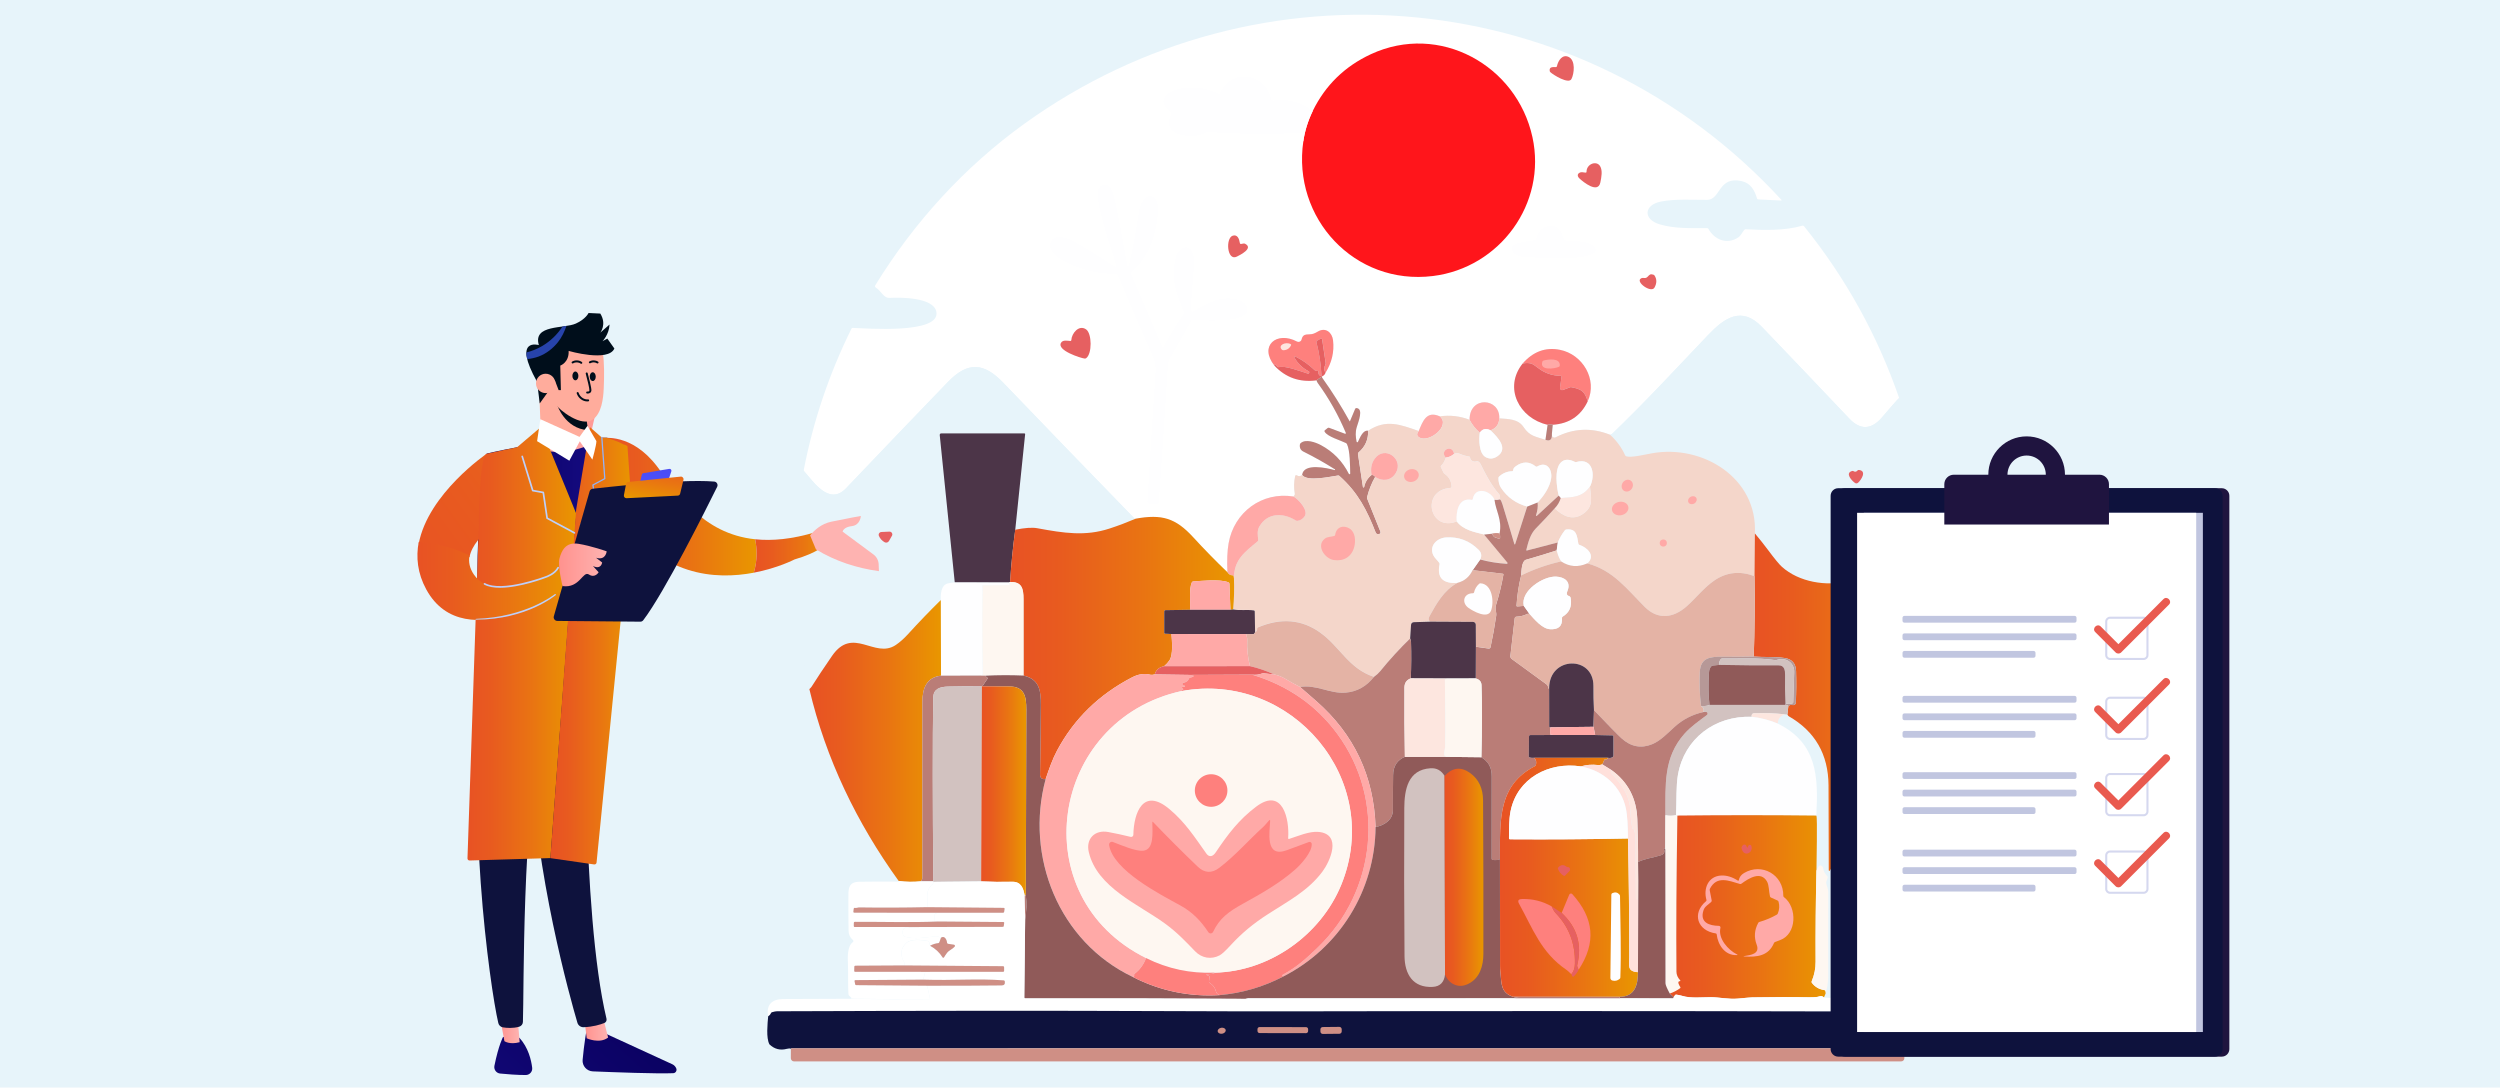 <?xml version="1.0" encoding="utf-8"?>
<!-- Generator: Adobe Illustrator 26.5.0, SVG Export Plug-In . SVG Version: 6.00 Build 0)  -->
<svg version="1.1" id="Layer_1" xmlns="http://www.w3.org/2000/svg" xmlns:xlink="http://www.w3.org/1999/xlink" x="0px" y="0px"
	 viewBox="0 0 1200 522" style="enable-background:new 0 0 1200 522;" xml:space="preserve">
<style type="text/css">
	.st0{fill:#E7F4FA;}
	.st1{fill:#FFFFFF;}
	.st2{fill:#FF151B;}
	.st3{fill:#E66061;}
	.st4{fill:#FEFEFF;}
	.st5{fill:#FE807D;}
	.st6{fill:#FDE6DF;}
	.st7{fill:#FFA9A7;}
	.st8{fill:#BA7D77;}
	.st9{fill:#F4D6CA;}
	.st10{fill:#4C3548;}
	.st11{fill:url(#SVGID_1_);}
	.st12{fill:#CF8F85;}
	.st13{fill:url(#SVGID_00000044878315542558370610000001657777183674478992_);}
	.st14{fill:#E4B3A5;}
	.st15{fill:#FEF7F1;}
	.st16{fill:url(#SVGID_00000105423694630403841700000002261855592041515648_);}
	.st17{fill:#B69897;}
	.st18{fill:#D2C2C0;}
	.st19{fill:#905A59;}
	.st20{fill:url(#SVGID_00000140706964712774283870000002420356684133687704_);}
	.st21{fill:url(#SVGID_00000007391014531647746560000009641097517034188432_);}
	.st22{fill:#FFE0DB;}
	.st23{fill:url(#SVGID_00000170963889914854507500000000186386032017609148_);}
	.st24{fill:url(#SVGID_00000003811369216037241690000004752307432825838730_);}
	.st25{fill:#0E123D;}
	.st26{fill:url(#SVGID_00000079475423329692214660000011570981389838173345_);}
	.st27{fill:url(#SVGID_00000001630398953469423030000017745264263043965369_);}
	.st28{fill:url(#SVGID_00000095306918074814506350000007932384933401439884_);}
	.st29{fill:url(#SVGID_00000169555314304258424690000015966873988872380323_);}
	.st30{fill:url(#SVGID_00000109733912418442428060000002273020537950544021_);}
	.st31{fill:url(#SVGID_00000093161857722695520700000004796277818896504980_);}
	.st32{fill:url(#SVGID_00000121279384555476698330000014261722479779163550_);}
	.st33{fill:url(#SVGID_00000103260365822020915210000014471741531350677645_);}
	.st34{fill:url(#SVGID_00000024723236168947916740000015095066328778432185_);}
	.st35{fill:url(#SVGID_00000019636082094613480000000012127095449661261735_);}
	.st36{fill:url(#SVGID_00000057844673094340403540000017156658259234116778_);}
	.st37{fill:url(#SVGID_00000002377865241146313710000001748484312701296556_);}
	.st38{fill:url(#SVGID_00000090253809476815919080000012977275047111048351_);}
	.st39{fill:url(#SVGID_00000072969560783841136820000007478266044179883140_);}
	.st40{fill:url(#SVGID_00000113339624988834563340000007622440714556478890_);}
	.st41{fill:url(#SVGID_00000127026056920001762240000012737611739661714097_);}
	.st42{fill:#BDD0FB;}
	.st43{fill:#91B3FA;}
	.st44{fill:url(#SVGID_00000155865105173860500860000013255498581877110938_);}
	.st45{fill:url(#SVGID_00000037692856018951571850000001163490115596912529_);}
	.st46{fill:url(#SVGID_00000075161897026961156810000004114888591795686550_);}
	.st47{fill:url(#SVGID_00000054249058575241470930000001191445209043710902_);}
	.st48{fill:url(#SVGID_00000139987302485099048180000002841768036308341420_);}
	.st49{fill:#FFAC9C;}
	.st50{fill:#000E1B;}
	.st51{fill:#2743AB;}
	.st52{fill:#1F143F;}
	.st53{fill:#C1C6E0;}
	.st54{fill:none;stroke:#D5D8EF;stroke-miterlimit:10;}
	.st55{fill:#E95A4F;}
</style>
<rect x="-8" y="-12" class="st0" width="1219" height="550"/>
<path class="st1" d="M911.61,191.11c-0.37-0.05-5.88,6.52-8.32,9.32c-5.14,5.9-10.37,6.05-15.68,0.44
	c-13.92-14.69-27.88-29.34-41.87-43.94c-9.74-10.18-18.02-4.34-25.86,3.88c-15.15,15.9-30.16,32.21-46.02,47.39
	c-0.24,0.24-0.69,0.36-1.02,0.49c-8.92-3.57-17.64-3.16-26.18,1.23c-0.22,0.11-0.45,0.15-0.69,0.11c-0.94-0.15-1.29-0.75-1.06-1.8
	l0.41-4.35c7.87-0.52,13.46-4.27,16.78-11.26c4.8-10.45-2.39-22.58-13.38-24.72c-6.87-1.35-12.83,0.86-17.88,6.63
	c-9.26,11.62-1.6,26.31,12.01,29.35l-1.03,7.22c-4.71-1.6-7.55-1.63-10.54-6.14c-2.61-3.94-7.41-3.83-11.62-4.16
	c0.4-9.83-14.31-10.97-14.26,0.69c-4.61-1.78-9.38-2.33-14.31-1.64c-6.44-2.9-8.17,2.47-10.12,7.05
	c-8.89-3.08-15.58-5.84-24.28-0.14c-2.57-0.43-3.92,3.49-4.89,5.37c-0.08,0.17-0.29,0.23-0.45,0.14c-0.09-0.05-0.16-0.13-0.18-0.23
	c-0.48-2.4-0.66-4.54,0.08-7.04c0.84-2.79,3.29-8.72-0.1-9.12c-0.32-0.04-0.55,0.1-0.68,0.4l-2.47,5.9
	c-0.03,0.06-0.09,0.08-0.15,0.06c-0.02-0.01-0.04-0.03-0.06-0.05c-3.96-7.19-8.33-14.12-13.1-20.8c-0.09-0.12-0.13-0.26-0.13-0.41
	v-0.3c0.85-0.37,1.41-0.95,1.67-1.74c3.05-4.91,4.26-10.1,3.61-15.57c-0.46-3.85-3.63-6.42-7.29-4.23c-0.64,0.39-1.32,0.72-2.03,1
	c-2.26,0.88-5-0.68-5.78,2.79c-0.18,0.82-1,1.34-1.82,1.15c-0.13-0.03-0.26-0.08-0.38-0.14c-9.73-5.16-18.43,1.98-10.83,11.57
	c5.43,5.77,12.16,8.13,20.2,7.07c0.15,0.5,0.37,0.96,0.68,1.38c5.34,7.32,9.82,15.28,13.43,23.87c0.07,0.16-0.01,0.34-0.17,0.41
	c-0.07,0.03-0.15,0.03-0.22,0l-7.62-2.86c-0.26-0.1-0.5-0.07-0.72,0.11l-1.26,0.99c-0.29,0.23-0.35,0.5-0.16,0.81
	c1.4,2.36,7.54,4.08,10.18,5.39c0.23,0.12,0.4,0.29,0.52,0.53c1.5,3.1,1.46,10.53,1.55,14.12c0,0.19-0.15,0.34-0.34,0.35
	c-0.13,0-0.25-0.07-0.31-0.19c-3.07-6.05-7.54-10.65-13.41-13.8c-2.58-1.38-7.39-3.11-9.76-0.92c-0.18,0.17-0.29,0.37-0.33,0.61
	c-0.24,1.59,0.32,2.73,1.7,3.42c5.09,2.53,10.12,5.36,15.09,8.49c0.1,0.06,0.13,0.18,0.07,0.28c-0.05,0.08-0.15,0.12-0.24,0.09
	c-3.56-0.99-14.9-3.57-15.56,2.37c-0.92,0.65-1.76,0.72-2.5,0.18c-0.25-0.18-0.6-0.12-0.78,0.12c-0.04,0.06-0.08,0.13-0.09,0.2
	c-0.62,2.82-0.67,5.65-0.17,8.5c0.05,0.26-0.01,0.49-0.17,0.7l-0.45,0.59c-15.13-2.45-28.54,7.54-31.15,22.48
	c-0.64,3.69-0.83,8.32-0.56,13.88c-5.69-5.47-11.17-11.07-16.43-16.81c-8.43-9.21-15.03-11.19-27.61-8.9
	c-0.09-0.01-0.18-0.02-0.27-0.03c-0.18-0.02-0.33-0.1-0.46-0.23c-21.02-21.59-41.96-43.25-62.83-65
	c-9.19-9.58-16.89-10.37-26.48-0.46c-12.96,13.41-29.29,30.44-48.98,51.1c-8.14,8.55-15.63-3.17-20.22-8.26
	c-0.05-0.35-0.06-0.6-0.03-0.77c4.59-23.55,12.22-46.08,22.87-67.59c0.12-0.24,0.31-0.35,0.57-0.34c5.64,0.17,42.53,3.19,40.14-7.86
	c-1.48-6.88-17.5-6.84-22.48-6.54c-2.81,0.17-4.02-3.39-6.47-4.88c-0.52-0.31-0.62-0.73-0.3-1.24
	c18.57-30.22,42.8-56.76,71.49-77.45C604.46-21.85,759.88-7.62,855.09,95.93c0.08,0.08,0.07,0.21-0.02,0.28
	c-0.04,0.04-0.09,0.05-0.14,0.05l-11.01-0.55c-0.28-0.02-0.46-0.15-0.54-0.42c-1.17-3.97-3.03-7.35-7.36-8.35
	c-11.29-2.6-10.09,8.95-16.56,8.99c-7.25,0.05-15.06-0.56-22.19,0.81c-8.19,1.58-8.78,8.55-0.56,10.96
	c7.51,2.2,15.02,1.74,22.72,1.8c0.27,0,0.47,0.12,0.6,0.35c3,5.34,8.99,7.65,14.3,4.13c1.38-0.91,1.83-2.37,2.95-3.65
	c0.18-0.21,0.4-0.3,0.67-0.29c8.55,0.47,18.9,0.74,27.15-1.71c0.32-0.09,0.66,0.02,0.86,0.27
	C886.03,133.55,901.24,161.05,911.61,191.11z"/>
<path class="st2" d="M625.6,67.8c0.71-4.96,2.23-9.83,4.56-14.61c6.04-12.3,15.34-21.36,27.88-27.18
	c32.84-15.23,69.94,5.19,77.53,39.79c7,31.9-15.66,62.73-47.77,66.69C650.18,137.14,620.21,104.67,625.6,67.8z"/>
<path class="st3" d="M747.32,31.8c0.6-2.78,2.66-5.88,5.61-4.48c3.42,1.62,2.71,8.02,1.36,10.62c-1.34,2.6-8.74-2-10.12-3.3
	c-0.17-0.16-0.28-0.36-0.31-0.59c-0.33-2.16,1.67-1.83,2.97-1.84C747.1,32.2,747.26,32.07,747.32,31.8z"/>
<path class="st4" d="M630.16,53.19c-2.33,4.78-3.85,9.65-4.56,14.61c-1.48,0.19-0.6-2.69-0.62-3.52c-0.01-0.3-0.16-0.44-0.46-0.43
	c-12.57,0.47-25.14,0.47-37.71,0c-2.05-0.08-4.35-0.52-6.56-0.65c-0.25-0.02-0.49,0.03-0.72,0.14c-4.27,2.11-8.62,2.52-13.06,1.22
	c-5.23-1.53-6.65-4.82-4.27-9.86c0.12-0.26,0.08-0.49-0.12-0.69c-0.98-0.95-2.09-1.74-2.76-2.76c-3.16-4.73,2.94-7.82,6.73-8.62
	c6.52-1.36,12.77-0.58,18.78,2.34c0.32,0.16,0.71,0.03,0.87-0.29c0.01-0.01,0.01-0.02,0.01-0.03c5.28-11.94,21.56-9.84,24.38,2.9
	c0.1,0.46,0.54,0.77,1,0.71C618.2,47.34,624.55,48.98,630.16,53.19z"/>
<path class="st3" d="M768.17,87.58c-1.13,5.53-8.23-0.21-10.04-1.93c-1.2-1.13-1.1-2.45,0.62-2.95c0.21-0.06,0.42-0.08,0.63-0.05
	l1.61,0.21c0.36,0.05,0.54-0.11,0.54-0.47c0.05-3.73,4.81-5.47,6.52-2.63C769.32,81.87,768.69,85.03,768.17,87.58z"/>
<path class="st4" d="M534.9,127.87c0.85,0.36,1.14,0.09,0.87-0.78c-2.04-6.59-11-31.83-8.3-36.67c1.22-2.17,4.02-2.25,5.47-0.32
	c0.85,1.12,1.52,2.83,2,5.12c2.24,10.66,4.3,21.5,6.17,32.52c0.03,0.19,0.21,0.31,0.39,0.28c0.1-0.02,0.19-0.08,0.24-0.16
	c0.1-0.16,0.18-0.4,0.24-0.72c2.15-9.83,3.66-17.92,4.54-24.28c0.39-2.85,1.58-7.92,4.87-8.6c3.12-0.64,4.51,3.08,4.47,5.69
	c-0.16,10.88-4.03,23.35-12.72,30.52c-0.33,0.27-0.41,0.61-0.24,1l15,35.09c0.16,0.38,0.33,0.39,0.53,0.03
	c2.96-5.51,6.24-10.81,9.84-15.91c0.15-0.21,0.18-0.44,0.08-0.68c-3.68-9.07-6.56-16.52-3.98-26.41c0.59-2.26,2.76-5.34,5.47-4.78
	c3.23,0.67,3.49,5.97,3.28,8.53c-0.55,7.17-1.1,14.22-1.63,21.17c-0.04,0.56,0.38,1.04,0.93,1.08c0.21,0.02,0.42-0.04,0.6-0.15
	c6.77-4.15,13.26-7.75,21.52-5.47c2.99,0.83,6.03,4.43,2.98,7.03c-4.22,3.6-19.42,3.03-24.75,2.41c-0.38-0.05-0.76,0.14-0.94,0.48
	c-3.34,6.06-6.77,12.13-10.28,18.19c-0.57,0.97-0.89,2.02-0.95,3.14c-1.34,21.86-2.8,43.87-4.39,66.03
	c-0.02,0.27-0.24,0.48-0.5,0.49l-3.78,0.13c-0.61,0.02-1.12-0.46-1.14-1.07c0-0.03,0-0.06,0-0.09c1.11-19.4,2.3-38.52,3.59-57.36
	c0.24-3.52,0.83-8.17-0.63-11.46c-5.87-13.2-11.59-26.46-17.17-39.77c-0.1-0.22-0.26-0.35-0.5-0.37c-1.23-0.1-3.53-0.32-6.9-0.66
	c-7.03-0.7-22.22-5.08-24.83-11.9c-0.47-1.24-0.42-2.37,0.17-3.38c2.13-3.68,7.76-1.65,10.97,0.13c6.04,3.35,11.92,6.97,17.65,10.85
	C533.96,127.36,534.55,127.72,534.9,127.87z"/>
<path class="st4" d="M731.19,123.23c-2.52-0.17-5.7-1.34-5.67-4.33c0-0.26,0.09-0.49,0.28-0.67c1.99-1.96,7.89-2.53,10.65-2.85
	c0.38-0.05,0.7-0.3,0.84-0.65c0.97-2.57,2.31-5.52,5.37-6.07c5.78-1.04,6.4,2.29,8.08,6.34c0.11,0.27,0.31,0.41,0.6,0.42
	c3.97,0.11,15.05,0.27,14.54,4.99c-0.03,0.24-0.13,0.45-0.3,0.62C760.75,125.54,738.43,123.72,731.19,123.23z"/>
<path class="st3" d="M595.78,117.1l1.06-0.21c0.29-0.06,0.58-0.01,0.84,0.13c4.12,2.15-2.43,5.38-4,6.16
	c-4.72,2.34-5.53-8.96-1.94-10.06c2.21-0.68,3.09,1.48,3.39,3.51C595.19,117.01,595.41,117.16,595.78,117.1z"/>
<path class="st3" d="M794.17,138.02c-1.59,2.92-9.56-2.88-6.38-4.44c1.11-0.54,1.94,0.4,3.03-0.71c1.04-1.07,1.32-1.49,2.79-1.03
	c0.24,0.08,0.44,0.22,0.58,0.43C795.32,134.01,795.32,135.92,794.17,138.02z"/>
<path class="st0" d="M911.61,191.11c10.09,29.9,15.63,64,13.13,95.91l-0.69,0.14c-0.26,0.06-0.47-0.02-0.62-0.23
	c-10.16-13.59-20.62-11.82-36.52-7.92c-10.28,2.53-23.43,0.43-31.63-6.95c-1.27-1.15-3.45-3.79-6.54-7.93
	c-2.05-2.75-4.18-5.44-6.41-8.08c1.37-26.75-25.24-42.84-49.36-38.48c-3.69,0.66-10.18,2.25-12.41,1.45
	c-0.23-0.08-0.4-0.23-0.5-0.46c-1.71-3.77-4.12-7.06-7.22-9.86c0.33-0.14,0.78-0.26,1.02-0.49c15.86-15.19,30.87-31.49,46.02-47.39
	c7.84-8.22,16.11-14.06,25.86-3.88c13.99,14.6,27.95,29.25,41.87,43.94c5.31,5.61,10.54,5.46,15.68-0.44
	C905.73,197.63,911.24,191.05,911.61,191.11z"/>
<path class="st3" d="M520.61,172.11c-1.86-0.22-13.37-3.89-11.36-7.51c0.88-1.6,3.04-1.02,4.51-0.94c0.3,0.02,0.46-0.12,0.48-0.43
	c0.16-3.21,3.61-7.54,7.09-5.13c2.85,1.99,2.91,11.78,0.03,13.82C521.13,172.08,520.88,172.14,520.61,172.11z"/>
<path class="st5" d="M636.24,178.93c-0.8-1.21-0.81-2.5-0.05-3.86c0.14-0.25,0.19-0.52,0.14-0.8l-1.67-11.23
	c-0.08-0.55-0.36-0.68-0.84-0.4l-1.67,0.96c-0.26,0.15-0.35,0.37-0.27,0.66c1.37,5.21,2.18,10.52,2.44,15.92
	c0.02,0.32-0.13,0.43-0.43,0.31c-0.76-0.3-1.09-0.93-0.98-1.86c0.04-0.34-0.12-0.53-0.46-0.58l-0.86-0.11
	c-0.23-0.03-0.43-0.13-0.59-0.29c-2.74-2.64-5.8-4.81-9.2-6.52c-0.17-0.09-0.38-0.02-0.47,0.15c-0.06,0.11-0.05,0.23,0.01,0.34
	c1.62,2.91,3.92,5.12,6.91,6.64c0.22,0.11,0.29,0.28,0.23,0.52l-0.08,0.3c-0.08,0.28-0.26,0.38-0.55,0.29
	c-4.21-1.34-11.06-3.97-13.88-3.12c-0.22,0.07-0.42,0.03-0.59-0.14l-1.11-1.05c-0.21-0.2-0.37-0.17-0.49,0.09
	c-0.06,0.11-0.07,0.23-0.04,0.37c-7.6-9.59,1.1-16.73,10.83-11.57c0.74,0.39,1.66,0.11,2.06-0.63c0.06-0.12,0.11-0.25,0.14-0.38
	c0.78-3.47,3.52-1.91,5.78-2.79c0.71-0.27,1.39-0.61,2.03-1c3.66-2.19,6.84,0.38,7.29,4.23
	C640.5,168.83,639.29,174.02,636.24,178.93z"/>
<path class="st3" d="M636.24,178.93c-0.26,0.79-0.81,1.37-1.67,1.74l-2.66,1.9c-8.04,1.06-14.77-1.3-20.2-7.07
	c-0.03-0.13-0.02-0.25,0.04-0.37c0.12-0.26,0.29-0.29,0.49-0.09l1.11,1.05c0.17,0.16,0.37,0.21,0.59,0.14
	c2.82-0.85,9.67,1.78,13.88,3.12c0.28,0.09,0.47-0.01,0.55-0.29l0.08-0.3c0.07-0.23-0.01-0.41-0.23-0.52
	c-2.99-1.52-5.29-3.73-6.91-6.64c-0.1-0.17-0.04-0.38,0.13-0.48c0.1-0.06,0.23-0.06,0.34-0.01c3.4,1.71,6.47,3.88,9.2,6.52
	c0.17,0.16,0.37,0.26,0.59,0.29l0.86,0.11c0.34,0.05,0.49,0.24,0.46,0.58c-0.11,0.94,0.22,1.56,0.98,1.86
	c0.3,0.12,0.45,0.01,0.43-0.31c-0.26-5.4-1.08-10.7-2.44-15.92c-0.08-0.29,0.02-0.51,0.27-0.66l1.67-0.96
	c0.48-0.28,0.76-0.14,0.84,0.4l1.67,11.23c0.04,0.28-0.01,0.55-0.14,0.8C635.43,176.43,635.44,177.71,636.24,178.93z"/>
<path class="st6" d="M615.25,167.8c-2.04-2.13,1.94-3.92,4.29-2.61c0.22,0.12,0.28,0.3,0.17,0.53c-0.73,1.53-1.96,2.33-3.69,2.4
	C615.72,168.12,615.46,168.02,615.25,167.8z"/>
<path class="st5" d="M762.1,192.63c-1.47-4.85-2.98-5.8-7.82-6.79c-0.23-0.05-0.46-0.03-0.69,0.06l-3.37,1.29
	c-0.54,0.21-1.15-0.06-1.36-0.61c-0.06-0.17-0.08-0.35-0.06-0.52l0.74-5.32c0.03-0.22-0.06-0.33-0.28-0.33
	c-4.17-0.05-7.84-1.32-11.01-3.81c-1.53-1.2-2.63-1.89-3.32-2.09c-1.29-0.37-2.66-0.36-4.1,0.02c5.05-5.77,11.01-7.98,17.88-6.63
	C759.71,170.05,766.89,182.18,762.1,192.63z"/>
<path class="st7" d="M748.33,176.05c-2.12,0.99-9.54,2.03-7.98-2.49c0.08-0.24,0.24-0.4,0.49-0.47c2.15-0.65,8.2-1.48,7.85,2.45
	C748.66,175.78,748.54,175.95,748.33,176.05z"/>
<path class="st3" d="M762.1,192.63c-3.31,6.99-8.91,10.74-16.78,11.26c-0.81-0.22-1.64-0.22-2.47,0
	c-13.61-3.04-21.27-17.73-12.01-29.35c1.44-0.38,2.8-0.38,4.1-0.02c0.69,0.19,1.79,0.89,3.32,2.09c3.17,2.49,6.84,3.76,11.01,3.81
	c0.22,0,0.31,0.11,0.28,0.33l-0.74,5.32c-0.08,0.57,0.32,1.11,0.89,1.19c0.18,0.02,0.36,0,0.52-0.06l3.37-1.29
	c0.22-0.09,0.45-0.11,0.69-0.06C759.12,186.83,760.63,187.78,762.1,192.63z"/>
<path class="st0" d="M545.14,248.99c-4.12,1.76-8.3,3.34-12.56,4.73c-11.62,3.8-21.82,2.22-34.68-0.16
	c-2.42-0.45-5.95-0.2-10.58,0.73l4.73-45.81c0.03-0.29-0.1-0.43-0.4-0.43h-39.77c-0.6,0-0.87,0.3-0.81,0.9l7.2,70.64
	c-2.31,0.41-4.72-0.05-5.94,2.74c-0.64,1.46-0.89,3.36-0.75,5.72c-5.39,5.29-10.61,10.72-15.67,16.29c-2,2.2-3.98,3.96-5.95,5.28
	c-10.12,6.79-20.54-9.32-30.57,5.22c-3.95,5.73-7.22,10.66-9.81,14.77c-0.13,0.2-0.28,0.39-0.45,0.56l-0.63,0.61
	c-7.97-32.81-9.16-66.23-3.59-100.28c0.35-2.14,0.68-3.6,0.98-4.38c4.6,5.09,12.08,16.81,20.22,8.26
	c19.69-20.66,36.02-37.7,48.98-51.1c9.59-9.92,17.29-9.13,26.48,0.46c20.87,21.74,41.81,43.41,62.83,65
	c0.13,0.13,0.29,0.21,0.46,0.23C544.96,248.97,545.05,248.98,545.14,248.99z"/>
<path class="st8" d="M634.57,180.67v0.3c0,0.15,0.04,0.29,0.13,0.41c4.77,6.68,9.14,13.62,13.1,20.8c0.03,0.06,0.1,0.08,0.15,0.05
	c0.02-0.01,0.04-0.03,0.05-0.06l2.47-5.9c0.13-0.3,0.35-0.43,0.68-0.4c3.39,0.4,0.94,6.33,0.1,9.12c-0.75,2.5-0.56,4.64-0.08,7.04
	c0.04,0.18,0.22,0.3,0.4,0.27c0.1-0.02,0.18-0.08,0.23-0.18c0.97-1.88,2.31-5.8,4.89-5.37c0.14,4.21-1.39,7.68-4.59,10.41
	c-0.24,0.21-0.33,0.47-0.29,0.78l2.38,15.79c0.02,0.17,0.17,0.28,0.34,0.26c0.13-0.02,0.24-0.12,0.26-0.25
	c0.48-2.32,1.66-4.25,3.56-5.77c0.81,0,1.38,0.32,1.71,0.95c-1.72,3.02-3,6.25-3.86,9.69c-0.07,0.27-0.05,0.53,0.06,0.79l6.33,15.78
	c0.17,0.43-0.04,0.92-0.47,1.1c-0.04,0.01-0.08,0.03-0.11,0.04c-0.86,0.21-1.43-0.05-1.71-0.76c-4.1-10.45-8.33-19.01-17.39-27.11
	c-0.18-0.17-0.4-0.24-0.64-0.21c-3.32,0.43-14.83,3.16-17.25-0.24c0.65-5.94,12-3.36,15.56-2.37c0.11,0.04,0.22-0.02,0.26-0.13
	c0.03-0.09-0.01-0.19-0.09-0.24c-4.97-3.13-10-5.96-15.09-8.49c-1.38-0.69-1.94-1.82-1.7-3.42c0.04-0.24,0.14-0.44,0.33-0.61
	c2.37-2.19,7.18-0.46,9.76,0.92c5.88,3.15,10.35,7.75,13.41,13.8c0.09,0.17,0.29,0.23,0.46,0.15c0.11-0.06,0.19-0.18,0.19-0.31
	c-0.09-3.59-0.05-11.02-1.55-14.12c-0.12-0.23-0.29-0.41-0.52-0.53c-2.63-1.31-8.78-3.03-10.18-5.39c-0.19-0.31-0.13-0.59,0.16-0.81
	l1.26-0.99c0.22-0.17,0.46-0.21,0.72-0.11l7.62,2.86c0.16,0.06,0.34-0.02,0.4-0.19c0.03-0.07,0.02-0.15,0-0.22
	c-3.62-8.59-8.1-16.55-13.43-23.87c-0.3-0.42-0.53-0.88-0.68-1.38L634.57,180.67z"/>
<path class="st7" d="M719.66,200.81c-0.15,2.91-1.56,4.82-4.22,5.74c-2.12-1.12-3.83-0.74-5.14,1.14c-2.08-1.78-3.72-3.85-4.91-6.2
	C705.35,189.84,720.07,190.98,719.66,200.81z"/>
<path class="st7" d="M691.09,199.85c5.36,4.43-4.92,12.72-9.67,10.22c-1.41-0.75-1.56-1.8-0.45-3.17
	C682.92,202.33,684.65,196.95,691.09,199.85z"/>
<path class="st9" d="M705.4,201.5c1.19,2.35,2.83,4.41,4.91,6.2c-0.46,3.08-0.48,9.93,2.8,11.71c1.94,1.06,3.88,0.88,5.82-0.53
	c5.08-3.72,0.05-8.89-3.48-12.32c2.66-0.92,4.06-2.83,4.22-5.74c4.21,0.33,9,0.21,11.62,4.16c2.99,4.51,5.83,4.54,10.54,6.14
	c2.22,0.82,3.25-0.14,3.09-2.88c-0.23,1.06,0.12,1.66,1.06,1.8c0.24,0.04,0.47,0.01,0.69-0.11c8.54-4.39,17.27-4.8,26.18-1.23
	c3.1,2.8,5.51,6.09,7.22,9.86c0.11,0.22,0.27,0.38,0.5,0.46c2.23,0.8,8.72-0.78,12.41-1.45c24.12-4.35,50.73,11.74,49.36,38.48
	l-0.18,20.5c-7.03-2.63-13.48-1.92-19.35,2.13c-4.91,3.38-8.59,8.22-13.18,12.32c-6.36,5.67-13.8,6.68-20.13,0.34
	c-8.55-8.56-15.22-17.64-27.62-20.91c4.21-3.66-0.02-7.69-3.81-8.89c-0.25-0.08-0.4-0.25-0.45-0.51c-0.69-3.66-0.72-7.47-5.83-6.84
	c-0.27,0.03-0.48,0.15-0.65,0.37c-1.4,1.8-2.52,3.74-3.37,5.82l-14.87,3.87c-0.25,0.07-0.35-0.03-0.29-0.28
	c0.87-3.55,1.88-7.57,4.55-10.29c3.11-3.16,6.15-6.39,9.11-9.7c3.91,3.72,8.58,6.14,13.65,2.63c5.25-3.62,3.65-7.88,3.26-13.07
	c2.65-5.17,1.63-14.1-6.59-11.76c-0.23,0.07-0.45,0.04-0.67-0.07c-2.89-1.47-5.16-1.34-6.8,0.39c-3.09,3.25-1.91,11.75-0.94,15.79
	l-10.5,9.67c-0.1,0.09-0.26,0.08-0.35-0.02c-0.06-0.07-0.08-0.16-0.05-0.24c0.73-2.13,0.99-4.18,0.79-6.15
	c2.9-3.01,5.81-7.27,6.46-11.45c0.67-4.27-2.02-8.58-6.73-5.74c-0.22,0.13-0.43,0.11-0.62-0.05c-3.11-2.5-6.35-2.51-9.73-0.02
	c-0.71,0.53-1.09,1.15-1.15,1.87c-0.02,0.25-0.22,0.44-0.46,0.44c-2.4,0.06-4.49,0.91-6.26,2.56c-0.19,0.18-0.29,0.4-0.3,0.67
	c-0.04,1.83,0.35,3.37,1.17,4.63c2.98,4.56,7.18,7.58,12.6,9.07l-5.76,17.98c-0.03,0.11-0.14,0.17-0.25,0.13
	c-0.07-0.02-0.12-0.07-0.14-0.14c-1.85-6.36-3.77-12.76-5.75-19.19c-0.34-1.11-0.71-1.86-1.12-2.26l-0.02-1.55
	c0-0.25-0.08-0.48-0.25-0.67c-3.82-4.29-6.56-9.56-9.09-14.69c-0.49-0.99-1.2-1.57-2.27-1.23c-0.25,0.08-0.5,0.09-0.76,0.05
	c-1.24-0.19-1.92-0.87-2.02-2.02c-0.02-0.23-0.14-0.36-0.37-0.39c-1.39-0.17-3-0.64-4.83-1.42c-0.71-0.3-1.53-0.27-2.46,0.1
	c-0.84-4.99-7.19-1.61-3.97,1.8c-0.4,1.5-1.16,2.82-2.28,3.95c-0.17,0.17-0.2,0.36-0.1,0.57l1.26,2.63
	c0.13,0.26,0.31,0.47,0.54,0.63c2.16,1.48,3.28,3.56,3.36,6.26c0,0.26-0.19,0.47-0.45,0.49c-14.74,1.17-9.99,21.37,2.94,16.09
	c3.04,4.1,8.45,5.12,13.13,6.28l11.17,13.44c0.12,0.15,0.1,0.37-0.05,0.49c-0.07,0.05-0.15,0.08-0.24,0.08
	c-4.34-0.24-8.6-0.93-12.76-2.06c0.84-1.69,0.59-3.21-0.75-4.56c-4.36-4.38-9.6-6.36-15.71-5.95c-4.32,0.29-8.11,4.02-6.08,8.44
	c0.6,1.3,1.97,2.44,2.91,3.74c0.15,0.2,0.2,0.43,0.14,0.68c-1.34,6.38,1.5,9.36,8.53,8.93c-6.6,3.61-10.1,10.12-13.38,16
	c-0.62,1.11-0.5,1.97,0.37,2.6l-7.91,0.24c-0.7,0.02-1.26,0.57-1.31,1.26l-0.44,6.56c-5.14,4.99-9.96,10.26-14.45,15.81
	c-0.65,0.8-1.62,1.67-2.92,2.63c-12.21-4.03-16.24-14.4-25.82-21.27c-8.86-6.36-18.83-7.19-29.91-2.47
	c-0.25,0.11-0.37,0.3-0.34,0.57c0.07,0.84-0.26,1.39-0.99,1.64l-0.16-9.88c-0.01-0.28-0.15-0.45-0.43-0.49
	c-3.47-0.52-6.66,0.17-9.93-0.48c0.46-5,0.59-10.01,0.38-15.03c0.05-8.79,5.02-12.36,11.39-17.65c0.21-0.17,0.3-0.39,0.27-0.65
	c-0.24-2.27-0.62-4.48,0.58-6.52c3.86-6.52,11.2-6.73,17.47-2.82c0.23,0.15,0.49,0.2,0.76,0.17c1.42-0.17,2.57-0.9,3.47-2.17
	c1.99-2.82-2.98-8.26-5.36-9.51l0.45-0.59c0.16-0.21,0.21-0.44,0.17-0.7c-0.51-2.85-0.45-5.69,0.17-8.5
	c0.07-0.3,0.37-0.49,0.66-0.42c0.07,0.02,0.14,0.05,0.2,0.09c0.75,0.53,1.58,0.47,2.5-0.18c2.42,3.4,13.93,0.67,17.25,0.24
	c0.24-0.03,0.46,0.04,0.64,0.21c9.05,8.09,13.28,16.65,17.39,27.11c0.28,0.72,0.86,0.97,1.71,0.76c0.45-0.11,0.73-0.57,0.62-1.02
	c-0.01-0.04-0.02-0.08-0.04-0.11l-6.33-15.78c-0.11-0.26-0.13-0.52-0.06-0.79c0.86-3.44,2.14-6.67,3.86-9.69
	c3.55,2.25,7.6,1.86,9.88-1.84c4.1-6.67-5.24-13.62-10.11-6.89c-1.56,2.17-2.06,4.76-1.48,7.78c-1.9,1.52-3.09,3.45-3.56,5.77
	c-0.03,0.17-0.19,0.27-0.35,0.24c-0.13-0.02-0.23-0.13-0.25-0.26l-2.38-15.79c-0.05-0.31,0.05-0.57,0.29-0.78
	c3.2-2.73,4.73-6.2,4.59-10.41c8.7-5.7,15.39-2.95,24.28,0.14c-1.11,1.37-0.96,2.43,0.45,3.17c4.75,2.5,15.03-5.79,9.67-10.22
	C696.02,199.17,700.79,199.72,705.4,201.5z"/>
<path class="st8" d="M745.32,203.89l-0.41,4.35c0.16,2.74-0.87,3.69-3.09,2.88l1.03-7.22C743.69,203.66,744.51,203.66,745.32,203.89
	z"/>
<path class="st4" d="M715.45,206.55c3.53,3.43,8.56,8.6,3.48,12.32c-1.93,1.42-3.87,1.59-5.82,0.53c-3.28-1.78-3.26-8.64-2.8-11.71
	C711.61,205.81,713.33,205.43,715.45,206.55z"/>
<path class="st10" d="M487.32,254.28c-1.13,8.34-1.96,16.72-2.47,25.12l-0.79,0.22l-25.78-0.05l-7.2-70.64
	c-0.06-0.6,0.21-0.9,0.81-0.9h39.77c0.29,0,0.43,0.14,0.4,0.43L487.32,254.28z"/>
<path class="st7" d="M697.95,217.85c-1.16,1.03-2.48,1.62-3.97,1.8C690.75,216.24,697.1,212.86,697.95,217.85z"/>
<path class="st6" d="M720.01,239.66c-0.88,0.26-1.77,0.33-2.66,0.19c-2.04-4.46-9.25-6.49-10.4-0.3c-0.05,0.26-0.3,0.44-0.57,0.39
	c0,0,0,0,0,0c-6.41-1.19-7.5,5.73-7.14,10.34c-12.93,5.27-17.68-14.92-2.94-16.09c0.26-0.02,0.45-0.24,0.45-0.49
	c-0.08-2.7-1.2-4.79-3.36-6.26c-0.23-0.16-0.41-0.37-0.54-0.63l-1.26-2.63c-0.1-0.21-0.07-0.4,0.1-0.57
	c1.12-1.13,1.88-2.45,2.28-3.95c1.49-0.17,2.82-0.77,3.97-1.8c0.93-0.37,1.75-0.4,2.46-0.1c1.84,0.78,3.45,1.25,4.83,1.42
	c0.23,0.03,0.35,0.16,0.37,0.39c0.1,1.16,0.77,1.83,2.02,2.02c0.26,0.04,0.51,0.02,0.76-0.05c1.07-0.34,1.78,0.24,2.27,1.23
	c2.53,5.13,5.27,10.4,9.09,14.69c0.17,0.19,0.25,0.42,0.25,0.67L720.01,239.66z"/>
<path class="st7" d="M660.07,228.94c-0.33-0.63-0.9-0.95-1.71-0.95c-0.57-3.02-0.08-5.61,1.48-7.78c4.86-6.74,14.2,0.22,10.11,6.89
	C667.67,230.81,663.62,231.2,660.07,228.94z"/>
<path class="st4" d="M763.18,233.54c-3.7,5.17-8.06,5.13-14.02,5.52l-0.98-1.17c-0.97-4.03-2.15-12.54,0.94-15.79
	c1.64-1.73,3.91-1.86,6.8-0.39c0.22,0.11,0.44,0.13,0.67,0.07C764.81,219.44,765.83,228.37,763.18,233.54z"/>
<path class="st4" d="M738.06,241.15l-5.02,1.99c-5.41-1.49-9.61-4.51-12.6-9.07c-0.82-1.25-1.21-2.8-1.17-4.63
	c0.01-0.27,0.1-0.49,0.3-0.67c1.78-1.65,3.86-2.5,6.26-2.56c0.25,0,0.45-0.2,0.46-0.44c0.06-0.72,0.44-1.34,1.15-1.87
	c3.38-2.49,6.62-2.49,9.73,0.02c0.2,0.16,0.41,0.17,0.62,0.05c4.71-2.84,7.4,1.47,6.73,5.74
	C743.87,233.88,740.96,238.15,738.06,241.15z"/>
<path class="st7" d="M676.57,225.35c1.88-0.59,3.82,0.23,4.32,1.84c0.51,1.61-0.61,3.39-2.49,3.98c-1.88,0.59-3.82-0.23-4.32-1.84
	C673.58,227.72,674.69,225.94,676.57,225.35z"/>
<path class="st3" d="M890.37,231.8c-1.5-1.04-4.91-4.71-1.37-5.72c0.26-0.08,0.5-0.04,0.73,0.1c0.68,0.43,1.3,0.32,1.86-0.33
	c0.18-0.21,0.41-0.3,0.69-0.27c4,0.45,1.02,4.89-0.43,6.15C891.37,232.12,890.88,232.15,890.37,231.8z"/>
<path class="st7" d="M783.28,234.54c-0.89,1.36-2.59,1.82-3.79,1.03c-1.21-0.79-1.46-2.53-0.58-3.89c0.89-1.36,2.59-1.82,3.79-1.03
	S784.17,233.19,783.28,234.54z"/>
<path class="st6" d="M763.18,233.54c0.4,5.19,1.99,9.45-3.26,13.07c-5.07,3.5-9.74,1.09-13.65-2.63c1.37-1.42,2.33-3.06,2.88-4.92
	C755.12,238.67,759.48,238.71,763.18,233.54z"/>
<path class="st4" d="M717.35,239.85c0.57,5.17,3.78,9.65,2.44,16.14c-1.27-0.21-2.53-0.16-3.78,0.16l-3.65,0.41
	c-4.68-1.16-10.09-2.18-13.13-6.28c-0.36-4.61,0.73-11.53,7.14-10.34c0.26,0.05,0.52-0.12,0.57-0.39c0,0,0,0,0,0
	C708.1,233.36,715.31,235.39,717.35,239.85z"/>
<path class="st7" d="M620.87,238.33c2.37,1.26,7.35,6.69,5.36,9.51c-0.9,1.27-2.06,2-3.47,2.17c-0.27,0.04-0.53-0.02-0.76-0.17
	c-6.26-3.9-13.61-3.7-17.47,2.82c-1.2,2.04-0.81,4.25-0.58,6.52c0.03,0.27-0.06,0.49-0.27,0.65c-6.37,5.29-11.33,8.86-11.39,17.65
	l-0.18-0.88c-0.06-0.27-0.22-0.41-0.49-0.43c-1.15-0.07-1.96-0.57-2.45-1.51c-0.27-5.56-0.09-10.19,0.56-13.88
	C592.33,245.86,605.74,235.88,620.87,238.33z"/>
<path class="st8" d="M748.18,237.89l0.98,1.17c-0.55,1.86-1.51,3.5-2.88,4.92c-2.96,3.3-6,6.54-9.11,9.7
	c-2.67,2.72-3.68,6.74-4.55,10.29c-0.06,0.25,0.04,0.35,0.29,0.28l14.87-3.87l-0.57,3.81c-4.89,1.59-9.8,3.09-14.74,4.5
	c-2.04,0.59-2.18,5.25-2.31,7.52c-1.17,4.59-1.91,9.41-2.23,14.48c-0.02,0.29,0.12,0.42,0.41,0.4l3.08-0.25l2.69,3.78l-0.36-0.02
	c-0.27-0.02-0.53,0.04-0.77,0.15c-1.6,0.79-3.3,1.21-5.08,1.26c-0.43,0.01-0.78,0.33-0.84,0.76l-2.08,18.06
	c-0.07,0.57,0.18,1.14,0.65,1.48c5.55,4.1,11.07,8.12,16.56,12.07c0.76,0.55,0.89,1.05,0.95,1.94c0.02,0.24,0.1,0.27,0.27,0.09
	l0.18-0.19l0.03,18.56c0,0.15,0.07,0.24,0.21,0.27l0.3,0.07l-0.08,3.14c-0.01,0.23,0.11,0.37,0.33,0.4l1.32,0.18l-11,0.02
	c-0.51,0.01-0.77,0.26-0.78,0.78l-0.1,9.36c-0.01,0.32,0.15,0.53,0.46,0.62c0.69,0.19,1.39,0.23,2.09,0.14
	c0.97,0.93,1.25,2.09,0.84,3.47c-0.07,0.24-0.22,0.42-0.44,0.53c-17.73,9.17-16.82,25.59-16.79,44.68c-1.14,0.46-2.33,0.56-3.56,0.3
	c-0.27-0.06-0.4-0.22-0.4-0.49c-0.01-13.17,0-26.34,0.02-39.51c0.01-4.38-1.48-6.95-4.97-9.23c0.36-14.22,0.38-25.77,0.05-34.65
	c-0.06-1.62-0.97-2.68-2.74-3.19l0.06-15.22l6.1,0.86c0.42,0.06,0.81-0.21,0.91-0.63c1.08-5.01,1.98-10.04,2.72-15.07
	c0.27-1.83-0.72-3.24-0.08-5.25c1.49-4.74,2.67-9.58,3.55-14.52c0.05-0.26-0.06-0.4-0.32-0.43l-14.44-1.71l3.62-5.14
	c4.16,1.13,8.41,1.81,12.76,2.06c0.19,0.01,0.36-0.14,0.37-0.33c0-0.09-0.02-0.17-0.08-0.24l-11.17-13.44l3.65-0.41l0.99,1.32
	c0.15,0.2,0.33,0.33,0.56,0.41l2.16,0.76c0.14,0.05,0.23,0,0.25-0.15c0.14-0.83,0.08-1.67-0.19-2.5c1.34-6.49-1.87-10.98-2.44-16.14
	c0.9,0.14,1.79,0.07,2.66-0.19c0.41,0.4,0.78,1.15,1.12,2.26c1.98,6.43,3.9,12.83,5.75,19.19c0.03,0.11,0.14,0.17,0.25,0.14
	c0.07-0.02,0.12-0.07,0.14-0.14l5.76-17.98l5.02-1.99c0.2,1.97-0.06,4.02-0.79,6.15c-0.05,0.13,0.02,0.27,0.15,0.31
	c0.09,0.03,0.18,0.01,0.25-0.05L748.18,237.89z"/>
<path class="st7" d="M811.41,238.54c1.02-0.62,2.28-0.43,2.8,0.43c0.52,0.86,0.11,2.06-0.91,2.68c-1.02,0.62-2.28,0.43-2.8-0.43
	C809.98,240.36,810.38,239.16,811.41,238.54z"/>
<path class="st7" d="M776.99,240.93c2.16-0.47,4.22,0.57,4.6,2.32c0.38,1.75-1.06,3.55-3.22,4.02c-2.16,0.47-4.22-0.57-4.6-2.32
	C773.39,243.2,774.83,241.4,776.99,240.93z"/>
<linearGradient id="SVGID_1_" gradientUnits="userSpaceOnUse" x1="484.843" y1="311.062" x2="592.394" y2="311.062">
	<stop  offset="1.385225e-07" style="stop-color:#E85224"/>
	<stop  offset="0.225" style="stop-color:#E85B1F"/>
	<stop  offset="0.597" style="stop-color:#E97412"/>
	<stop  offset="0.996" style="stop-color:#E99600"/>
</linearGradient>
<path class="st11" d="M589.17,274.69c0.49,0.93,1.3,1.44,2.45,1.51c0.27,0.02,0.44,0.16,0.49,0.43l0.18,0.88
	c0.21,5.02,0.08,10.03-0.38,15.03l-1.3,0.16l-0.49-12.51c-0.02-0.29-0.15-0.5-0.42-0.62c-3.85-1.8-14.43-0.61-17.02-0.45
	c-0.29,0.02-0.5,0.16-0.61,0.43c-1.33,3.1-0.68,8.05-0.88,13.15l-11.72,0.18c-0.36,0.01-0.65,0.3-0.65,0.65v10.22
	c0,0.28,0.14,0.42,0.41,0.43l3.06,0.15c0.23,3.27,0.89,9.93-0.97,12.66c-0.72,1.05-1.57,1.98-2.57,2.8
	c-2.34,0.44-3.84,1.74-4.5,3.92c-0.92,0.23-1.57,0.29-1.93,0.2c-2.87-0.78-5.83-0.38-8.88,1.2c-15.91,8.23-27.92,19.94-36.03,35.11
	c-2.28,4.25-3.91,9.05-5.52,13.75c-1.81,0.2-2.7-0.55-2.67-2.27c0.23-14.45,0.36-25.55,0.39-33.32c0.02-7.22-0.89-12.37-8.34-14.1
	c0-12.25,0-24.51,0-36.77c0-4.91-0.75-8.36-6.44-8.11c0.52-8.4,1.34-16.78,2.47-25.12c4.63-0.93,8.16-1.18,10.58-0.73
	c12.86,2.37,23.06,3.96,34.68,0.16c4.26-1.39,8.44-2.97,12.56-4.73c12.58-2.29,19.17-0.31,27.61,8.9
	C578,263.62,583.48,269.23,589.17,274.69z"/>
<path class="st7" d="M640.24,268.82c-4.31-0.62-8.7-6.92-4.29-10.29c1.25-0.95,2.88-0.81,4.46-1.25c0.27-0.08,0.43-0.25,0.47-0.53
	c0.54-3.87,4.03-4.92,7.02-2.98c2.7,1.76,2.87,5.91,2.15,8.71C648.84,267.14,645.11,269.53,640.24,268.82z"/>
<path class="st4" d="M761.88,270.43c-4.4,1.98-8.59,1.66-12.56-0.95c-1.04-1.62-1.74-3.38-2.12-5.3l0.57-3.81
	c0.85-2.09,1.98-4.03,3.37-5.82c0.16-0.21,0.38-0.33,0.65-0.37c5.12-0.62,5.15,3.18,5.83,6.84c0.05,0.26,0.2,0.43,0.45,0.51
	C761.86,262.74,766.09,266.77,761.88,270.43z"/>
<path class="st3" d="M424.62,260.27c-1.25-0.7-2.16-1.71-2.75-3.02c-0.3-0.69,0.01-1.48,0.69-1.78c0.15-0.07,0.32-0.1,0.48-0.11
	l3.9-0.18c0.73-0.03,1.34,0.53,1.38,1.25c0.01,0.25-0.05,0.5-0.17,0.72l-1.45,2.54C426.28,260.43,425.35,260.68,424.62,260.27z"/>
<path class="st12" d="M719.79,256c0.27,0.84,0.33,1.67,0.19,2.5c-0.03,0.15-0.11,0.2-0.25,0.15l-2.16-0.76
	c-0.23-0.08-0.42-0.21-0.56-0.41l-0.99-1.32C717.26,255.84,718.52,255.78,719.79,256z"/>
<linearGradient id="SVGID_00000062161540865142067450000008747146258979244164_" gradientUnits="userSpaceOnUse" x1="841.801" y1="337.067" x2="924.738" y2="337.067">
	<stop  offset="1.385225e-07" style="stop-color:#E85224"/>
	<stop  offset="0.225" style="stop-color:#E85B1F"/>
	<stop  offset="0.597" style="stop-color:#E97412"/>
	<stop  offset="0.996" style="stop-color:#E99600"/>
</linearGradient>
<path style="fill:url(#SVGID_00000062161540865142067450000008747146258979244164_);" d="M924.74,287.01
	c-2.98,47.62-18.41,91.18-46.29,130.65c-0.44,0.62-0.65,0.55-0.65-0.21c-0.02-13.26-0.06-26.74-0.11-40.43
	c-0.07-14.87-6.42-25.94-19.06-33.2c-0.36-0.21-0.48-0.53-0.67-0.87l0.44-4c0.54-0.56,1.22-0.74,2.03-0.53
	c0.67,0.18,1.37-0.23,1.54-0.9c0.02-0.09,0.04-0.17,0.04-0.26c0.23-5.03,0.27-10.06,0.11-15.1c-0.11-3.66-1.93-5.77-5.44-6.31
	c-4.99-0.77-9.88-0.28-14.87-0.71c0.44-12.86,0.55-25.73,0.35-38.6l0.18-20.5c2.23,2.64,4.36,5.33,6.41,8.08
	c3.09,4.14,5.26,6.78,6.54,7.93c8.2,7.38,21.34,9.48,31.63,6.95c15.9-3.9,26.36-5.67,36.52,7.92c0.16,0.21,0.37,0.28,0.62,0.23
	L924.74,287.01z"/>
<path class="st4" d="M710.5,268.52l-3.62,5.14c-1.53,3.23-3.98,5.28-7.35,6.14c-7.03,0.43-9.87-2.54-8.53-8.93
	c0.05-0.25,0-0.47-0.14-0.68c-0.94-1.3-2.31-2.44-2.91-3.74c-2.02-4.42,1.76-8.15,6.08-8.44c6.11-0.41,11.35,1.57,15.71,5.95
	C711.09,265.32,711.34,266.84,710.5,268.52z"/>
<circle class="st7" cx="798.38" cy="260.65" r="1.71"/>
<path class="st9" d="M747.2,264.18c0.38,1.91,1.09,3.68,2.12,5.3c-6.64,1.5-13.03,3.74-19.17,6.72c0.13-2.27,0.27-6.93,2.31-7.52
	C737.39,267.27,742.31,265.77,747.2,264.18z"/>
<path class="st14" d="M749.32,269.48c3.97,2.61,8.15,2.93,12.56,0.95c12.4,3.27,19.07,12.35,27.62,20.91
	c6.33,6.33,13.77,5.33,20.13-0.34c4.59-4.1,8.27-8.94,13.18-12.32c5.87-4.05,12.32-4.76,19.35-2.13c0.2,12.87,0.09,25.74-0.35,38.6
	c-4.89,0.13-9.78,0.16-14.66,0.1c-6.26-0.08-10.95,0.33-11.26,7.53c-0.24,5.38-0.04,10.75,0.6,16.1c1.19,0.71,1.58,1.68,1.15,2.92
	c-5.29,1.15-9.94,3.55-13.94,7.21c-3.23,2.95-6.68,6.55-10.46,8.14c-5.41,2.28-10.39,1.34-14.95-2.8
	c-1.88-1.71-6.27-6.2-13.18-13.47c-0.21-3.71-0.3-7.58-0.27-11.61c0.11-14.62-21.07-14.44-21.25,0.95l-0.18,0.19
	c-0.16,0.18-0.25,0.15-0.27-0.09c-0.06-0.89-0.19-1.39-0.95-1.94c-5.5-3.95-11.02-7.98-16.56-12.07c-0.47-0.34-0.71-0.91-0.65-1.48
	l2.08-18.06c0.05-0.43,0.41-0.75,0.84-0.76c1.79-0.05,3.48-0.47,5.08-1.26c0.24-0.12,0.5-0.17,0.77-0.15l0.36,0.02
	c2.41,2.65,6.08,7.17,9.88,7.41c4.13,0.27,6.06-1.53,5.78-5.42c-0.02-0.27,0.08-0.47,0.31-0.61c3.28-1.97,4.56-4.96,3.84-8.95
	c-0.08-0.48-0.44-0.86-0.91-0.98c-1.05-0.27-1.1-1.3-0.7-2.22c2-4.58-1.32-6.88-5.42-7.06c-6.04-0.26-17.12,6.73-15.47,14.05
	l-3.08,0.25c-0.29,0.03-0.43-0.11-0.41-0.4c0.32-5.06,1.06-9.89,2.23-14.48C736.29,273.21,742.68,270.97,749.32,269.48z"/>
<path class="st14" d="M706.88,273.66l14.44,1.71c0.26,0.03,0.37,0.18,0.32,0.43c-0.88,4.94-2.07,9.78-3.55,14.52
	c-0.63,2.01,0.35,3.42,0.08,5.25c-0.74,5.03-1.65,10.06-2.72,15.07c-0.09,0.42-0.49,0.69-0.91,0.63l-6.1-0.86l-0.05-10.56
	c0-0.74-0.6-1.34-1.34-1.35l-20.52-0.11c-0.86-0.62-0.98-1.49-0.37-2.6c3.28-5.88,6.78-12.39,13.38-16
	C702.9,278.94,705.35,276.9,706.88,273.66z"/>
<path class="st4" d="M734.1,294.59l-2.69-3.78c-1.64-7.32,9.44-14.31,15.47-14.05c4.1,0.18,7.42,2.48,5.42,7.06
	c-0.4,0.91-0.35,1.94,0.7,2.22c0.47,0.12,0.82,0.51,0.91,0.98c0.72,3.99-0.56,6.98-3.84,8.95c-0.23,0.14-0.33,0.34-0.31,0.61
	c0.28,3.89-1.65,5.69-5.78,5.42C740.18,301.77,736.5,297.24,734.1,294.59z"/>
<path class="st7" d="M590.62,292.69h-19.41c0.2-5.11-0.46-10.06,0.88-13.15c0.11-0.27,0.31-0.42,0.61-0.43
	c2.59-0.16,13.17-1.35,17.02,0.45c0.26,0.12,0.4,0.33,0.42,0.62L590.62,292.69z"/>
<path class="st15" d="M484.84,279.4c5.69-0.25,6.44,3.2,6.44,8.11c0,12.26,0,24.52,0,36.77c-6.09-0.27-12.18-0.25-18.27,0.06
	l-3.43-0.06c0.45-0.19,0.84-0.23,1.17-0.14c0.39,0.11,0.8-0.11,0.91-0.5c0.02-0.07,0.03-0.15,0.03-0.22
	c-0.28-14.27-0.31-28.23-0.08-41.88c-0.21-0.03-0.24-0.21-0.11-0.56c0.02-0.04,0.06-0.07,0.11-0.07l12.48-0.1
	c0.37,0,0.52-0.18,0.45-0.54c-0.05-0.23-0.21-0.45-0.5-0.65L484.84,279.4z"/>
<path class="st4" d="M458.27,279.58l25.78,0.05c0.29,0.2,0.46,0.41,0.5,0.65c0.07,0.36-0.08,0.54-0.45,0.54l-12.48,0.1
	c-0.05,0-0.09,0.03-0.11,0.07c-0.14,0.35-0.1,0.54,0.11,0.56c-0.22,13.65-0.2,27.61,0.08,41.88c0.01,0.41-0.32,0.74-0.72,0.75
	c-0.07,0-0.15-0.01-0.22-0.03c-0.33-0.1-0.73-0.05-1.17,0.14l-17.9,0.05l-0.11-36.28c-0.14-2.36,0.11-4.27,0.75-5.72
	C453.55,279.52,455.96,279.99,458.27,279.58z"/>
<path class="st4" d="M707.55,284.33c0.37-1.63,1.18-2.99,2.43-4.1c0.21-0.18,0.45-0.26,0.73-0.24c5.65,0.4,6.55,9.04,4.97,13.16
	c-1.58,4.13-8.49,0.27-10.75-1.32c-3.52-2.47-2.5-7.07,2.09-7.07C707.31,284.75,707.49,284.61,707.55,284.33z"/>
<linearGradient id="SVGID_00000018215390338896703240000015310734258881609895_" gradientUnits="userSpaceOnUse" x1="388.495" y1="355.659" x2="451.694" y2="355.659">
	<stop  offset="1.385225e-07" style="stop-color:#E85224"/>
	<stop  offset="0.225" style="stop-color:#E85B1F"/>
	<stop  offset="0.597" style="stop-color:#E97412"/>
	<stop  offset="0.996" style="stop-color:#E99600"/>
</linearGradient>
<path style="fill:url(#SVGID_00000018215390338896703240000015310734258881609895_);" d="M451.58,288.04l0.11,36.28
	c-7.07,0.83-8.94,6.24-8.94,12.54c0.01,28.21,0.01,56.42,0,84.63c0,0.39-0.25,0.9-0.75,1.54c-3.55,0.36-7.09,0.31-10.63-0.16
	c-20.13-27.9-34.98-58.66-42.88-92.1l0.63-0.61c0.17-0.17,0.32-0.36,0.45-0.56c2.59-4.12,5.86-9.04,9.81-14.77
	c10.02-14.55,20.45,1.57,30.57-5.22c1.97-1.32,3.95-3.08,5.95-5.28C440.97,298.76,446.19,293.33,451.58,288.04z"/>
<path class="st10" d="M591.92,292.53c3.27,0.65,6.46-0.04,9.93,0.48c0.28,0.04,0.43,0.2,0.43,0.49l0.16,9.88l-0.2,0.54
	c-0.1,0.27-0.29,0.41-0.58,0.41l-3.44,0.03l-35.92-0.03l-3.06-0.15c-0.27-0.01-0.41-0.15-0.41-0.43v-10.22
	c0-0.36,0.29-0.65,0.65-0.65l11.72-0.18h19.41L591.92,292.53z"/>
<path class="st14" d="M659.5,324.91c-3.57,4.56-8.08,7.07-13.54,7.55c-7.45,0.65-14.39-4.09-21.9-2.69
	c-1.16-0.61-2.34-1.24-3.53-1.86c-2.6-1.38-5.21-3.46-8.79-4.13c-3.83-1.76-7.74-3.1-11.73-4.02c-1.1-4.13-1.54-8.34-1.32-12.62
	c0.05-0.99-0.37-1.76-0.46-2.77l3.44-0.03c0.28-0.01,0.48-0.14,0.58-0.41l0.2-0.54c0.73-0.26,1.06-0.81,0.99-1.64
	c-0.03-0.27,0.09-0.46,0.34-0.57c11.08-4.71,21.05-3.89,29.91,2.47C643.26,310.51,647.29,320.88,659.5,324.91z"/>
<path class="st10" d="M686.52,298.4l20.52,0.11c0.74,0,1.34,0.61,1.34,1.35l0.05,10.56l-0.06,15.22l-13.86,0.03l-17.32-0.06
	c0.23-5.81,0.26-11.62,0.1-17.43c-0.01-0.45-0.15-1.02-0.43-1.71l0.44-6.56c0.05-0.7,0.61-1.24,1.31-1.26L686.52,298.4z"/>
<path class="st7" d="M562.31,304.33l35.92,0.03c0.09,1.01,0.5,1.78,0.46,2.77c-0.22,4.28,0.22,8.49,1.32,12.62l-41.24,0.04
	c0.99-0.82,1.85-1.76,2.57-2.8C563.2,314.26,562.54,307.6,562.31,304.33z"/>
<path class="st8" d="M676.86,306.47c0.28,0.69,0.42,1.26,0.43,1.71c0.16,5.81,0.13,11.62-0.1,17.43c-2.03,0.74-3.05,2.2-3.07,4.41
	c-0.08,11.09-0.01,22.18,0.21,33.27c-3.69,1.53-5.57,4.44-5.63,8.73c-0.08,5.55-0.11,11.09-0.09,16.63
	c0.02,4.92-4.03,7.42-8.33,8.35c-0.82-24.4-10.3-44.55-28.44-60.44c-2.56-2.24-5.16-4.5-7.79-6.79c7.51-1.39,14.45,3.35,21.9,2.69
	c5.46-0.48,9.97-2.99,13.54-7.55c1.29-0.96,2.27-1.84,2.92-2.63C666.91,316.73,671.72,311.46,676.86,306.47z"/>
<path class="st17" d="M841.8,315.15c4.99,0.43,9.88-0.06,14.87,0.71c3.52,0.54,5.33,2.65,5.44,6.31c0.15,5.04,0.11,10.07-0.11,15.1
	c-0.03,0.7-0.62,1.24-1.32,1.2c-0.09,0-0.18-0.02-0.26-0.04c-0.81-0.21-1.49-0.03-2.03,0.53c-0.39-0.49-0.91-0.69-1.55-0.6
	l0.22-0.73c1.14,0.35,2.24,0.35,3.31-0.01c0.24-0.08,0.37-0.25,0.38-0.51c0.16-4.84,0.31-9.67,0.46-14.51
	c0.14-4.65-4.28-7.32-8.41-5.8c-0.24,0.09-0.49,0.11-0.75,0.07c-8.05-1.25-17.24-0.66-25.43-0.78c-0.25-0.01-0.46,0.09-0.62,0.29
	c-0.65,0.81-0.9,1.73-0.76,2.76l-3.11,0.33c-0.27,0.03-0.51,0.14-0.7,0.34c-0.67,0.7-1.04,1.69-1.11,2.98
	c-0.36,6.03-0.28,11.22,0.24,15.58c-0.93,0.46-2.29,0.62-4.07,0.49c-0.64-5.35-0.84-10.72-0.6-16.1c0.31-7.2,5-7.6,11.26-7.53
	C832.02,315.31,836.91,315.27,841.8,315.15z"/>
<path class="st18" d="M857.06,337.63c-0.25-4.51-0.32-9.02-0.22-13.53c0.05-2.36-0.33-4.74-3.09-4.73c-9.5,0.05-19-0.03-28.5-0.23
	c-0.14-1.03,0.11-1.95,0.76-2.76c0.16-0.2,0.36-0.29,0.62-0.29c8.19,0.12,17.39-0.46,25.43,0.78c0.25,0.04,0.5,0.02,0.75-0.07
	c4.13-1.52,8.56,1.15,8.41,5.8c-0.15,4.84-0.31,9.67-0.46,14.51c-0.01,0.26-0.14,0.43-0.38,0.51
	C859.3,337.98,858.19,337.98,857.06,337.63z"/>
<path class="st10" d="M765.1,340.87l-0.21,7.99l-20.76,0.25l-0.3-0.07c-0.14-0.03-0.21-0.12-0.21-0.27l-0.03-18.56
	c0.18-15.39,21.36-15.57,21.25-0.95C764.8,333.29,764.89,337.16,765.1,340.87z"/>
<path class="st19" d="M825.25,319.14c9.49,0.2,18.99,0.27,28.5,0.23c2.76-0.02,3.14,2.37,3.09,4.73c-0.1,4.51-0.03,9.02,0.22,13.53
	l-0.22,0.73l-36.28,0.02c-0.51-4.36-0.59-9.55-0.24-15.58c0.07-1.29,0.44-2.28,1.11-2.98c0.19-0.2,0.43-0.32,0.7-0.34L825.25,319.14
	z"/>
<path class="st3" d="M600.01,319.75c3.99,0.92,7.9,2.26,11.73,4.02l-5.15-0.59c-0.25-0.03-0.5,0.01-0.75,0.09
	c-1.6,0.6-3.23,0.78-4.87,0.56l-30.15,0.13l-16.56-0.25c0.66-2.18,2.16-3.48,4.5-3.92L600.01,319.75z"/>
<path class="st7" d="M611.74,323.77c3.59,0.67,6.19,2.76,8.79,4.13c1.19,0.63,2.37,1.25,3.53,1.86c2.64,2.29,5.24,4.55,7.79,6.79
	c18.14,15.9,27.62,36.05,28.44,60.44c-0.27,30.39-17.3,57.97-44.34,71.74c-0.16-0.07-0.28-0.17-0.37-0.3
	c-0.16-0.25-0.11-0.44,0.15-0.58c6.54-3.49,10.99-7.5,16.72-13.01c28.23-27.16,32.71-70.92,9.5-102.52
	c-10.12-13.78-23.79-23.28-40.99-28.51c1.64,0.23,3.27,0.04,4.87-0.56c0.24-0.09,0.49-0.12,0.75-0.09L611.74,323.77z"/>
<path class="st7" d="M554.27,323.71l16.56,0.25l2.07,0.37c0.21,0.04,0.23,0.12,0.06,0.25c-0.46,0.37-1.01,0.58-1.64,0.65
	c-0.27,0.04-0.46,0.18-0.56,0.43c-0.45,1.1-1.26,1.76-2.44,1.99c-0.87,0.17-1.01,0.58-0.43,1.24c0.15,0.16,0.32,0.21,0.53,0.15
	c0.18-0.06,0.28,0.01,0.3,0.19l0.05,0.36c0.03,0.16-0.04,0.21-0.19,0.15c-0.37-0.15-0.74-0.12-1.11,0.07
	c-0.35,0.18-0.33,0.31,0.05,0.4c0.24,0.06,0.39,0.23,0.44,0.52c0.04,0.22-0.06,0.35-0.27,0.39c-0.3,0.06-0.46,0.25-0.47,0.57
	c-63.39,13.85-76.51,98.74-17.09,128.17c-1.17,3.11-3,5.61-5.5,7.51c-0.22,0.17-0.3,0.39-0.24,0.66c0.12,0.51-0.08,0.81-0.58,0.92
	c-35.62-16.9-51.87-57.86-41.89-94.99c1.61-4.7,3.24-9.5,5.52-13.75c8.11-15.18,20.13-26.88,36.03-35.11
	c3.05-1.58,6.02-1.98,8.88-1.2C552.7,324,553.35,323.94,554.27,323.71z"/>
<path class="st5" d="M600.97,323.83c17.2,5.22,30.87,14.72,40.99,28.51c23.21,31.6,18.73,75.36-9.5,102.52
	c-5.73,5.51-10.18,9.51-16.72,13.01c-0.26,0.14-0.31,0.33-0.15,0.58c0.08,0.13,0.2,0.23,0.37,0.3c-9.57,4.99-19.72,7.96-30.48,8.91
	c-0.99-0.28-1.61-0.92-1.86-1.91c-0.43-1.75-1.44-3.07-3.02-3.97c-0.23-0.13-0.33-0.32-0.3-0.57l0.26-2.23
	c0.04-0.3-0.09-0.51-0.37-0.61l-0.86-0.31c-0.38-0.14-0.37-0.25,0.02-0.34c1.08-0.26,3.52-0.06,3.65-0.84
	c26.37-0.54,50.91-18.09,60.76-42.08c20.69-50.39-23.86-102.76-76.56-93.09c0.01-0.32,0.17-0.51,0.47-0.57
	c0.22-0.04,0.31-0.17,0.27-0.39c-0.06-0.28-0.2-0.46-0.44-0.52c-0.38-0.09-0.39-0.23-0.05-0.4c0.37-0.19,0.74-0.22,1.11-0.07
	c0.15,0.06,0.22,0.01,0.19-0.15l-0.05-0.36c-0.03-0.18-0.13-0.25-0.3-0.19c-0.21,0.06-0.39,0.01-0.53-0.15
	c-0.58-0.66-0.44-1.07,0.43-1.24c1.18-0.23,1.99-0.89,2.44-1.99c0.1-0.25,0.29-0.4,0.56-0.43c0.63-0.07,1.18-0.29,1.64-0.65
	c0.17-0.13,0.15-0.22-0.06-0.25l-2.07-0.37L600.97,323.83z"/>
<path class="st19" d="M491.28,324.28c7.45,1.74,8.37,6.88,8.34,14.1c-0.03,7.77-0.16,18.88-0.39,33.32
	c-0.03,1.72,0.87,2.47,2.67,2.27c-9.98,37.12,6.27,78.09,41.89,94.99c13.06,6.66,26.95,9.56,41.67,8.69
	c10.75-0.95,20.91-3.93,30.48-8.91c27.04-13.77,44.06-41.35,44.34-71.74c4.3-0.93,8.35-3.43,8.33-8.35
	c-0.02-5.54,0.01-11.09,0.09-16.63c0.07-4.29,1.94-7.2,5.63-8.73h19.79l16.94,0.19c3.49,2.28,4.98,4.86,4.97,9.23
	c-0.03,13.17-0.03,26.34-0.02,39.51c0,0.27,0.13,0.43,0.4,0.49c1.23,0.26,2.42,0.16,3.56-0.3c0.03,17.1,0.04,34.19,0.04,51.28
	c0,0.91,0.06,1.96,0.19,3.14c0.57,5.46,0.08,9.56,6.08,11.64c0.9,0.35,1.84,0.49,2.81,0.43c0.03,0,0.03,0,0,0.01l-2.62,0.27
	L599.1,479.2c-0.25,0-0.49,0.04-0.72,0.13c-0.22,0.09-0.47,0.13-0.73,0.12c-35.18-0.23-70.37-0.3-105.59-0.23
	c-0.27,0-0.4-0.13-0.4-0.4l0.42-37.48c0.65-3.91,0.76-7.85,0.32-11.8c0.05-29.65,0.13-59.29,0.23-88.94
	c0.02-6.36-0.9-11.08-8.18-11.11c-4.32-0.02-8.64-0.04-12.95-0.07l2.46-3.59c0.17-0.25,0.13-0.46-0.14-0.62
	c-0.36-0.21-0.62-0.5-0.8-0.87C479.1,324.03,485.19,324.01,491.28,324.28z"/>
<path class="st8" d="M451.69,324.33l17.9-0.05l3.43,0.06c0.18,0.37,0.44,0.65,0.8,0.87c0.26,0.16,0.31,0.36,0.14,0.62l-2.46,3.59
	c-0.06,0.02-0.12,0.04-0.19,0.06c-5.44-0.09-10.89-0.06-16.34,0.08c-3.73,0.1-6.93,1.07-7,5.22c-0.34,20.8-0.32,50,0.05,87.61
	c0,0.14-0.04,0.26-0.11,0.37l-0.19,0.27H442c0.5-0.64,0.75-1.15,0.75-1.54c0.01-28.21,0.01-56.43,0-84.63
	C442.75,330.57,444.62,325.16,451.69,324.33z"/>
<path class="st6" d="M677.2,325.61l17.32,0.06c-0.65,0.06-0.97,0.35-0.96,0.87c0.23,12.02,0.27,22.68,0.11,31.98
	c-0.02,1.07-1.2,4.51,0.46,4.77h-19.79c-0.22-11.09-0.29-22.18-0.21-33.27C674.15,327.82,675.17,326.35,677.2,325.61z"/>
<path class="st15" d="M694.52,325.67l13.86-0.03c1.77,0.51,2.68,1.57,2.74,3.19c0.33,8.88,0.31,20.43-0.05,34.65l-16.94-0.19
	c-1.66-0.26-0.48-3.7-0.46-4.77c0.15-9.3,0.11-19.96-0.11-31.98C693.55,326.02,693.87,325.73,694.52,325.67z"/>
<path class="st18" d="M471.3,329.48l-0.35,93.59l-22.84,0.19l-0.41-0.22l0.19-0.27c0.08-0.11,0.11-0.24,0.11-0.37
	c-0.37-37.61-0.39-66.81-0.05-87.61c0.07-4.16,3.27-5.12,7-5.22C460.41,329.42,465.86,329.39,471.3,329.48z"/>
<linearGradient id="SVGID_00000155835320340730066750000014110104516928920726_" gradientUnits="userSpaceOnUse" x1="470.952" y1="379.766" x2="492.623" y2="379.766">
	<stop  offset="1.385225e-07" style="stop-color:#E85224"/>
	<stop  offset="0.225" style="stop-color:#E85B1F"/>
	<stop  offset="0.597" style="stop-color:#E97412"/>
	<stop  offset="0.996" style="stop-color:#E99600"/>
</linearGradient>
<path style="fill:url(#SVGID_00000155835320340730066750000014110104516928920726_);" d="M471.3,329.48
	c0.07-0.02,0.13-0.04,0.19-0.06c4.31,0.03,8.62,0.05,12.95,0.07c7.28,0.03,8.21,4.75,8.18,11.11c-0.1,29.65-0.18,59.3-0.23,88.94
	l-0.51,0.57c-0.62-3.84-1.73-6.97-6.13-6.87c-4.93,0.12-9.87,0.06-14.8-0.18L471.3,329.48z"/>
<path class="st15" d="M583,466.87c-11.54,0.49-22.51-1.84-32.88-7c-59.42-29.43-46.3-114.33,17.09-128.17
	c52.7-9.67,97.25,42.7,76.56,93.09C633.92,448.78,609.37,466.33,583,466.87z"/>
<path class="st18" d="M820.56,338.38l36.28-0.02c0.64-0.09,1.16,0.11,1.55,0.6l-0.44,4l-1.08-0.08c-5.04-0.53-10.08-0.69-15.1-0.49
	c-0.24,0.01-0.45,0.1-0.62,0.28c-0.36,0.39-0.46,0.85-0.3,1.39c-17.8-0.63-32.36,10.57-35.42,27.73
	c-0.97,5.49-0.62,13.08-0.92,19.46c-1.71,0.4-3.41,0.41-5.11,0.03c0.11-14.47-1.08-27.64,9.24-39.2c2.88-3.23,6.96-6.1,10.7-8.9
	c0.15-0.11,0.25-0.27,0.29-0.45c0.18-0.92-0.49-1.24-1.99-0.96c0.43-1.24,0.04-2.21-1.15-2.92
	C818.27,339,819.62,338.83,820.56,338.38z"/>
<path class="st8" d="M765.1,340.87c6.91,7.27,11.31,11.76,13.18,13.47c4.56,4.15,9.54,5.08,14.95,2.8
	c3.78-1.59,7.23-5.19,10.46-8.14c4-3.66,8.65-6.06,13.94-7.21c1.51-0.28,2.17,0.04,1.99,0.96c-0.04,0.18-0.14,0.34-0.29,0.45
	c-3.74,2.79-7.82,5.67-10.7,8.9c-10.32,11.56-9.13,24.73-9.24,39.2l-0.06,16.56c-0.02-0.28-0.12-0.47-0.31-0.55
	c-0.3-0.13-0.41-0.03-0.31,0.29c0.48,1.58-0.02,2.47-1.59,2.97c-3.58,1.13-7.55,1.58-10.85,3.19c0.07-5.67-0.05-12.54-0.37-20.6
	c-0.38-9.91-4.46-17.7-12.22-23.39l-4.57-2.85l0.96-2.14c0.12-0.25,0.31-0.36,0.59-0.3c0.6,0.11,0.97-0.13,1.12-0.73
	c0.91,0.2,1.69,0.08,2.34-0.36c0.22-0.15,0.33-0.36,0.33-0.62v-9.25c0-0.27-0.22-0.48-0.48-0.49l-8.27-0.19l-0.79-3.97L765.1,340.87
	z"/>
<path class="st6" d="M856.86,342.88c-2.33,0.69-3.5,2.17-3.49,4.45c-4.02-1.69-8.2-2.78-12.53-3.27c-0.16-0.54-0.06-1.01,0.3-1.39
	c0.17-0.18,0.37-0.27,0.62-0.28C846.79,342.19,851.82,342.36,856.86,342.88z"/>
<path class="st4" d="M840.85,344.07c4.33,0.48,8.51,1.57,12.53,3.27c18.91,9.37,19.46,25.42,18.46,44.15
	c-22.12-0.26-44.36-0.25-66.7,0.02l-0.63-0.24c0.3-6.39-0.05-13.98,0.92-19.46C808.48,354.64,823.05,343.44,840.85,344.07z"/>
<path class="st7" d="M764.89,348.86l0.79,3.97H745.7l-1.32-0.18c-0.23-0.03-0.34-0.16-0.33-0.4l0.08-3.14L764.89,348.86z"/>
<path class="st10" d="M765.68,352.82l8.27,0.19c0.26,0,0.48,0.22,0.48,0.49v9.25c0,0.26-0.11,0.47-0.33,0.62
	c-0.64,0.44-1.42,0.56-2.34,0.36h-35.39c-0.7,0.1-1.4,0.05-2.09-0.14c-0.31-0.09-0.47-0.29-0.46-0.62l0.1-9.36
	c0.01-0.51,0.26-0.77,0.78-0.78l11-0.02H765.68z"/>
<linearGradient id="SVGID_00000063617876175593471990000014927069732848909190_" gradientUnits="userSpaceOnUse" x1="719.968" y1="421.105" x2="786.206" y2="421.105">
	<stop  offset="1.385225e-07" style="stop-color:#E85224"/>
	<stop  offset="0.225" style="stop-color:#E85B1F"/>
	<stop  offset="0.597" style="stop-color:#E97412"/>
	<stop  offset="0.996" style="stop-color:#E99600"/>
</linearGradient>
<path style="fill:url(#SVGID_00000063617876175593471990000014927069732848909190_);" d="M771.77,363.73
	c-0.15,0.6-0.52,0.84-1.12,0.73c-0.27-0.05-0.47,0.05-0.59,0.3l-0.96,2.14c-0.73,0.21-1.32,0.41-2.11,0.31
	c-2.76-0.35-5.49-0.13-8.19,0.65c-15.43-2.31-30.58,5.7-33.74,21.58c-0.77,3.82-0.71,8.63-0.75,12.86
	c-0.01,0.37,0.18,0.56,0.55,0.56c19.29,0.13,38.14,0,56.57-0.4c0.41,18.93,0.62,37.98,0.62,57.14c0,3.62-1.18,6.72,4.16,7.04
	c0.02,6.16-1.51,11.89-8.91,11.83h-51c-6-2.08-5.51-6.18-6.08-11.64c-0.13-1.18-0.19-2.23-0.19-3.14
	c0.01-17.09-0.01-34.18-0.04-51.28c-0.03-19.09-0.94-35.51,16.79-44.68c0.22-0.12,0.37-0.29,0.44-0.53
	c0.41-1.39,0.13-2.54-0.84-3.47H771.77z"/>
<path class="st22" d="M769.11,366.91l4.57,2.85c-0.25,0.14-0.4,0.27-0.44,0.41c-0.11,0.32-0.09,0.62,0.05,0.78
	c5.24,5.66,9.06,10.78,9.34,18.74c0.11,3.2,0.42,5.37,0.96,8.13c0.02,0.09,0.07,0.14,0.16,0.14c0.07,0,0.14,0,0.21,0
	c0.19,0,0.31,0.09,0.37,0.27c0.51,1.72,0.77,3.21,0.77,4.48c0.01,9.51,0.06,19.03,0.14,28.55c0.01,0.25,0.13,0.38,0.38,0.38
	c0.1,0,0.19-0.01,0.27-0.02c0.25-0.05,0.38-0.21,0.38-0.46l0.12-8.27l-0.19,43.77c-5.34-0.32-4.16-3.43-4.16-7.04
	c0-19.16-0.21-38.21-0.62-57.14c-0.08-6.7-0.39-11.37-0.93-14.02c-2.25-11.03-10.85-18.51-21.69-20.57c2.7-0.78,5.43-1,8.19-0.65
	C767.79,367.32,768.38,367.11,769.11,366.91z"/>
<path class="st4" d="M758.81,367.87c10.85,2.06,19.45,9.55,21.69,20.57c0.54,2.65,0.85,7.32,0.93,14.02
	c-18.43,0.4-37.28,0.54-56.57,0.4c-0.37,0-0.55-0.19-0.55-0.56c0.05-4.23-0.02-9.04,0.75-12.86
	C728.23,373.57,743.38,365.57,758.81,367.87z"/>
<path class="st18" d="M693.4,372.45l0.21,95.3c-0.42,3.79-2.4,5.77-5.94,5.96c-9.45,0.49-13.43-6.1-13.5-14.82
	c-0.2-23.66-0.24-47.31-0.11-70.96c0.05-8.94,1.74-18.5,12.6-19.17C689.58,368.58,691.83,369.81,693.4,372.45z"/>
<linearGradient id="SVGID_00000006673214920842394930000009304968335341139367_" gradientUnits="userSpaceOnUse" x1="693.404" y1="421.104" x2="712.038" y2="421.104">
	<stop  offset="1.385225e-07" style="stop-color:#E85224"/>
	<stop  offset="0.225" style="stop-color:#E85B1F"/>
	<stop  offset="0.597" style="stop-color:#E97412"/>
	<stop  offset="0.996" style="stop-color:#E99600"/>
</linearGradient>
<path style="fill:url(#SVGID_00000006673214920842394930000009304968335341139367_);" d="M693.61,467.75l-0.21-95.3
	c3.82-4.13,7.94-4.56,12.37-1.32c4.03,2.96,6.06,7.31,6.1,13.07c0.15,24.56,0.2,49.12,0.15,73.69c-0.01,5.76-1.75,11.62-7.16,14.32
	c-2.22,1.11-4.33,1.3-6.33,0.57C696.32,471.99,694.68,470.31,693.61,467.75z"/>
<path class="st6" d="M773.68,369.76c7.77,5.69,11.84,13.49,12.22,23.39c0.31,8.06,0.44,14.92,0.37,20.6l0.13,9.13l-0.12,8.27
	c-0.01,0.26-0.13,0.41-0.38,0.46c-0.09,0.02-0.18,0.02-0.27,0.02c-0.25-0.01-0.38-0.13-0.38-0.38c-0.09-9.52-0.13-19.04-0.14-28.55
	c0-1.27-0.26-2.77-0.77-4.48c-0.06-0.18-0.18-0.27-0.37-0.27c-0.07,0-0.14,0-0.21,0c-0.09,0-0.14-0.05-0.16-0.14
	c-0.54-2.76-0.84-4.92-0.96-8.13c-0.28-7.96-4.1-13.08-9.34-18.74c-0.14-0.15-0.16-0.46-0.05-0.78
	C773.28,370.03,773.43,369.9,773.68,369.76z"/>
<circle class="st5" cx="581.34" cy="379.45" r="7.82"/>
<path class="st7" d="M618.82,402.67c3.68-1.14,9.67-3.81,14.17-3.35c11.31,1.15,5.46,14.15,1.71,19.15
	c-6.9,9.2-16.54,14.15-25.96,20.24c-7.33,4.73-12.67,9.17-18.18,15.16c-2.36,2.57-4.07,4.13-5.12,4.69c-4,2.14-8.58,1.39-11.82-1.97
	c-4.58-4.75-8.59-9.02-14.4-13.27c-12.73-9.29-32.6-17.26-36.6-34.31c-1.51-6.42,2.92-10.82,9.33-9.64
	c3.46,0.63,7.04,1.41,10.75,2.33c0.57,0.14,1.14-0.21,1.28-0.78c0.02-0.08,0.03-0.16,0.03-0.24c0.21-10.47,4.64-23.03,17.42-12.22
	c7.54,6.36,12,13.34,17.61,21.24c1.45,2.05,3.21,1.35,4.43-0.46c6.07-9.01,11.21-15.79,19.43-22c12.86-9.71,16.09,6.12,15.41,15.03
	C618.3,402.65,618.46,402.78,618.82,402.67z"/>
<path class="st15" d="M799.4,391.29c1.7,0.38,3.4,0.37,5.11-0.03l0.63,0.24c-0.48,29.69-0.63,54.67-0.45,74.95
	c0.01,1.45,0.59,2.8,1.74,4.06c0.27,0.3,0.2,0.46-0.2,0.49c-1.41,0.1-0.06,2.25,0.28,2.75c0.17,0.25,0.13,0.47-0.11,0.65
	c-1.52,1.1-3.16,1.94-4.91,2.52c-1.38-2.53-2.07-4.19-2.08-4.99c-0.04-21.36-0.07-42.72-0.08-64.08L799.4,391.29z"/>
<linearGradient id="SVGID_00000013187480117552075860000016208644307251850399_" gradientUnits="userSpaceOnUse" x1="801.49" y1="435.36" x2="876.327" y2="435.36">
	<stop  offset="1.385225e-07" style="stop-color:#E85224"/>
	<stop  offset="0.225" style="stop-color:#E85B1F"/>
	<stop  offset="0.597" style="stop-color:#E97412"/>
	<stop  offset="0.996" style="stop-color:#E99600"/>
</linearGradient>
<path style="fill:url(#SVGID_00000013187480117552075860000016208644307251850399_);" d="M871.84,391.48
	c0.62,0.81,0.02,23.47,0.06,26.45c-0.34,14.57-0.47,29.14-0.4,43.72c0.02,3.21-0.61,6.33-1.88,9.35c-0.12,0.28-0.09,0.55,0.1,0.78
	c1.5,1.95,3.5,3.11,6.01,3.46c0.26,0.04,0.43,0.18,0.51,0.44c0.11,0.39,0.12,0.8,0.04,1.23l-0.79,1.87c-1.3-1.3-2.03-0.42-3.29-0.26
	c-1.12,0.14-2.57,0.19-4.37,0.15c-7-0.15-15.92-0.13-26.74,0.05c-0.67,0.01-2.94,0.2-6.8,0.58c-4.49,0.43-9.04-0.67-13.05-0.67
	c-4.1,0-9.71,0.61-13.58-0.58c-0.98-0.3-1.99-0.52-3.04-0.65c-0.26-0.04-0.46,0.06-0.6,0.27l-0.65,0.97l-1.87-1.74
	c1.75-0.58,3.39-1.42,4.91-2.52c0.25-0.18,0.29-0.39,0.11-0.65c-0.34-0.5-1.69-2.65-0.28-2.75c0.4-0.03,0.47-0.2,0.2-0.49
	c-1.15-1.26-1.73-2.61-1.74-4.06c-0.18-20.28-0.03-45.26,0.45-74.95C827.48,391.23,849.71,391.23,871.84,391.48z"/>
<path class="st5" d="M609.68,393.88c-0.15,5.06-2.76,18.22,8.02,14.21c3.3-1.23,6.82-2.53,10.55-3.91c0.53-0.2,1.12,0.07,1.31,0.59
	c0.03,0.09,0.06,0.19,0.06,0.29c0.29,3.91-5.24,9.97-8.05,12.42c-7.67,6.69-16.2,11.45-25.04,16.35
	c-6.86,3.8-11.14,6.93-14.25,13.47c-0.31,0.65-1.09,0.93-1.73,0.62c-0.21-0.1-0.4-0.26-0.53-0.46c-3.63-5.45-7.57-9.62-13.53-12.89
	c-9.59-5.25-32.3-16.85-34.12-28.97c-0.11-0.73,0.39-1.42,1.12-1.53c0.23-0.04,0.47-0.01,0.68,0.07c3.73,1.41,11.01,4.64,14.68,4.19
	c5.18-0.62,4.32-8.71,4.27-13.62c-0.01-0.34,0.11-0.39,0.35-0.14c6.99,7.29,14.13,14.42,21.4,21.39c3.28,3.15,6.74,3.35,10.36,0.61
	c7.52-5.69,13.95-13.13,20.96-19.5c1.11-1.01,2.02-2.22,3.04-3.36c0.08-0.11,0.24-0.12,0.34-0.04
	C609.65,393.72,609.68,393.8,609.68,393.88z"/>
<path class="st3" d="M838.98,406.51c0.11-0.53,0.41-0.86,0.92-0.97c0.32-0.07,0.54,0.04,0.67,0.34c1.45,3.42-3.68,5.93-4.61,1.3
	c-0.05-0.24-0.02-0.48,0.08-0.71c0.36-0.76,0.84-1.12,1.45-1.07c0.28,0.02,0.49,0.16,0.62,0.42l0.37,0.75
	C838.72,407.03,838.88,407.01,838.98,406.51z"/>
<path class="st19" d="M799.34,407.85c0.01,21.36,0.04,42.72,0.08,64.08c0.01,0.8,0.7,2.47,2.08,4.99l1.87,1.74l-0.03,0.28
	c-0.02,0.19-0.12,0.28-0.3,0.28l-25.35-0.05l-0.38-0.7c7.4,0.06,8.94-5.67,8.91-11.83l0.19-43.77l-0.13-9.13
	c3.3-1.61,7.28-2.06,10.85-3.19c1.57-0.5,2.07-1.39,1.59-2.97c-0.1-0.32,0.01-0.42,0.31-0.29
	C799.21,407.38,799.32,407.57,799.34,407.85z"/>
<path class="st3" d="M752.52,416.2c0.68-0.04,1.05,0.36,1.1,1.2c0.02,0.26-0.07,0.48-0.24,0.67l-2.1,2.15
	c-0.24,0.24-0.5,0.27-0.79,0.09c-1.27-0.8-2.17-1.89-2.69-3.29c-0.08-0.22-0.05-0.41,0.11-0.59c1.25-1.4,2.58-1.54,3.99-0.43
	C752.08,416.15,752.29,416.21,752.52,416.2z"/>
<path class="st15" d="M876.27,476.93c0.08-0.44,0.07-0.85-0.04-1.23c-0.08-0.26-0.25-0.41-0.51-0.44c-2.5-0.35-4.5-1.5-6.01-3.46
	c-0.19-0.24-0.22-0.5-0.1-0.78c1.27-3.03,1.9-6.15,1.88-9.35c-0.08-14.58,0.06-29.15,0.4-43.72c0.59-0.88,1.13-3.72,2.85-2.03
	c0.18,0.18,0.29,0.4,0.33,0.66c0.21,1.53,0.88,2.84,2,3.94c0.26,0.25,0.33,0.55,0.21,0.9l-0.67,1.84c-0.09,0.24-0.1,0.49-0.02,0.74
	c0.63,1.99,0.95,3.35,0.96,4.09c0.02,13.43,0.02,26.86-0.01,40.3C877.55,471.28,877.12,474.13,876.27,476.93z"/>
<path class="st7" d="M834.62,422.56c0.24-1.48,1.07-2.64,2.49-3.49c8.53-5.08,18.95,0.71,18.88,10.92c-0.01,0.26,0.1,0.47,0.3,0.62
	c6.45,4.89,6.25,17.79-1.92,20.67c-0.8,0.28-1.59,0.58-2.37,0.89c-0.23,0.1-0.4,0.26-0.5,0.49c-2.57,6.2-8.15,6.84-14.23,6.45
	c-0.59-0.04-0.59-0.1-0.01-0.2c3.07-0.49,7.63-1.01,5.95-5.45c-1.36-3.58-1.11-7.08,0.75-10.49c0.12-0.22,0.31-0.37,0.56-0.44
	c2.93-0.83,5.72-2,8.37-3.52c0.21-0.13,0.37-0.3,0.46-0.53c0.77-1.85,0.89-3.73,0.36-5.65c-0.08-0.27-0.24-0.46-0.5-0.59l-3.15-1.42
	c-0.25-0.12-0.41-0.31-0.47-0.57c-0.57-2.31-0.39-5.34-1.45-7.17c-2.96-5.07-8.53-1.64-12.28,1.1c-0.22,0.16-0.47,0.2-0.73,0.12
	c-5.36-1.58-11.04-4.06-14.33,2.23c-0.14,0.27-0.19,0.56-0.13,0.86l0.94,4.82c0.05,0.26-0.02,0.49-0.21,0.68
	c-1.32,1.32-3.07,2.13-3.67,3.89c-2.05,5.98,2.64,7.56,7.33,7.63c0.43,0.01,0.78,0.36,0.77,0.79c0,0.06-0.01,0.12-0.02,0.17
	c-1.26,5.15,3.76,10.66,7.89,12.71c0.45,0.22,0.43,0.35-0.08,0.37c-5.68,0.24-9.03-4.92-9.61-9.96c-0.04-0.27-0.19-0.43-0.46-0.46
	c-8.81-1.26-11.59-9.64-4.64-15.46c0.19-0.16,0.26-0.37,0.19-0.61c-1.56-5.5,0.83-11.37,7.04-11.71c2.62-0.14,5.32,0.68,8.08,2.46
	c0.12,0.08,0.28,0.04,0.36-0.08C834.6,422.63,834.62,422.6,834.62,422.56z"/>
<path class="st1" d="M431.37,422.88c3.53,0.47,7.07,0.52,10.63,0.16h5.71l0.41,0.22c-0.04,0.43-0.15,0.83-0.5,1.13
	c-3.97,3.45-1.85,7.09-2.54,11.04c-10.88,0.24-21.76,0.29-32.64,0.14c-0.65-0.01-1.2,0.35-2.02,0.22c-0.37-0.06-0.58,0.09-0.62,0.46
	l-0.16,1.27c-0.05,0.37,0.12,0.56,0.49,0.56l39.86,0.04l-0.97,0.39c-0.24,0.1-0.37,0.27-0.37,0.53l0.02,2.76
	c0.01,0.3,0.16,0.46,0.46,0.47l1.43,0.04c-13.37,0.55-26.77,0.11-40.15,0.17c-0.37,0-0.55,0.18-0.56,0.55l-0.02,1.47
	c-0.01,0.31,0.15,0.46,0.46,0.46l29.81,0.02l-5.21,0.12c-0.27,0.01-0.5,0.11-0.69,0.31c-1.07,1.11-1.23,2.36-0.49,3.74
	c0.12,0.22,0.3,0.37,0.55,0.44c4.55,1.31,9.77,0.45,14.64-0.18c1.12-0.14,1.81,0.24,2.78,0.66l-0.78,2.17
	c-0.1,0.27-0.29,0.42-0.59,0.45c-1.21,0.11-2.5,0.52-3.87,1.23l-0.51-1.88c-0.06-0.21-0.19-0.34-0.41-0.37
	c-2.86-0.47-8.02-1.25-10.39,0.86c-2.86,2.54-3.22,5.68-1.1,9.42c0.12,0.21,0.18,0.44,0.19,0.69l0.02,0.76l-23.6,0.13
	c-0.36,0-0.54,0.18-0.56,0.53l-0.05,1.94c-0.01,0.3,0.13,0.45,0.43,0.45l33.64,0.02l-0.95,3.74l-32.47,0.23
	c-0.38,0-0.54,0.19-0.46,0.56l0.27,1.42c0.05,0.28,0.22,0.43,0.51,0.43l34.03,0.27l1.36,5.95c0.07,0.3-0.05,0.45-0.36,0.46
	c-12.11,0.12-24.2,0.08-36.27-0.14c-0.42-0.01-0.67-0.23-1.05-0.37l-1.13-1.1c-0.19-0.18-0.29-0.41-0.31-0.67
	c-0.33-5.09-0.04-9.11-0.27-15.2c-0.09-2.27-0.37-7.85,2.36-9.82c0.29-0.21,0.36-0.62,0.15-0.91c-0.03-0.04-0.07-0.08-0.11-0.12
	c-1.36-1.14-2.05-2.6-2.08-4.38c-0.08-4.93-0.11-9.87-0.09-14.8c0.02-4.83-0.49-8.69,5.27-8.78c6.24-0.1,12.47-0.11,18.67-0.05
	c0.1,0,0.16-0.05,0.18-0.14C431.36,423.02,431.37,422.95,431.37,422.88z"/>
<path class="st1" d="M470.95,423.07c4.94,0.24,9.87,0.3,14.8,0.18c4.4-0.11,5.51,3.02,6.13,6.87l0.19,11.23l-0.42,37.48
	c0,0.27,0.13,0.4,0.4,0.4c35.22-0.08,70.41,0,105.59,0.23c0.26,0.01,0.51-0.04,0.73-0.12c0.23-0.09,0.47-0.13,0.72-0.13l127.38-0.02
	h51.19l25.35,0.05c0.19,0,0.29-0.09,0.3-0.28l0.03-0.28l0.65-0.97c0.14-0.22,0.34-0.31,0.6-0.27c1.05,0.13,2.06,0.35,3.04,0.65
	c3.87,1.19,9.48,0.58,13.58,0.58c4.01,0,8.56,1.1,13.05,0.67c3.86-0.38,6.12-0.57,6.8-0.58c10.82-0.19,19.74-0.21,26.74-0.05
	c1.8,0.04,3.25-0.01,4.37-0.15c1.26-0.16,1.99-1.04,3.29,0.26c1.6,0.12,3.21,0.19,4.81,0.2c13.69,0.1,27.37,0.02,41.04-0.25
	l4.64,2.34c0.24,0.12,0.41,0.3,0.51,0.55c1.53,3.63,0.46,6.54,0.81,10.02c0.49,5.02,1.11,10.99-5.03,11.83
	c-2.63,0.37-5.85-0.52-8.14,0.12l-15.79-0.44c-0.77-2.6-2.25-4.98-2.55-7.49c-0.46-4.01,0.44-7.88,4.4-9.58
	c0.1-0.05,0.14-0.17,0.09-0.28c-0.03-0.06-0.1-0.11-0.17-0.11c-4.86-0.13-9.7-0.21-14.52-0.22c-87.55-0.21-175.11-0.23-262.66-0.05
	c-19.71,0.05-39.33-0.02-58.87-0.1c-63.7-0.28-127.41-0.16-191.11,0.07c-0.58,0.01-1.36,0.15-2.34,0.45
	c-0.24,0.07-0.42,0.22-0.52,0.46c-0.29,0.63-0.73,1.13-1.33,1.49c-1.1-5.7,1.96-8.26,7.25-8.29c10.87-0.07,21.71-0.11,32.52-0.13
	c0.18,0,0.24-0.11,0.2-0.33c0.38,0.14,0.63,0.36,1.05,0.37c12.07,0.21,24.16,0.26,36.27,0.14c0.3-0.01,0.42-0.16,0.36-0.46
	l-1.36-5.95c11.96,0.04,23.9-0.02,35.81-0.15c1.19-0.01,1.68-0.65,1.48-1.92c-0.05-0.3-0.23-0.47-0.53-0.49
	c-12.73-0.98-23.55,0.15-38.63-0.35l0.95-3.74l37.33-0.02c0.36,0,0.54-0.18,0.54-0.54v-1.58c0-0.37-0.19-0.56-0.56-0.56l-47.18-0.37
	l-0.02-0.76c-0.01-0.24-0.07-0.47-0.19-0.69c-2.12-3.74-1.75-6.88,1.1-9.42c2.37-2.11,7.53-1.33,10.39-0.86
	c0.22,0.04,0.36,0.16,0.41,0.37l0.51,1.88c2.54,1.35,4.54,3.22,6.01,5.6c0.11,0.18,0.35,0.24,0.54,0.12
	c0.05-0.03,0.1-0.08,0.13-0.13c0.45-0.77,0.93-1.5,1.46-2.18c0.98-1.28,2.53-1.71,3.65-2.97c0.21-0.24,0.19-0.61-0.06-0.82
	c-0.08-0.07-0.18-0.12-0.29-0.14l-2.79-0.42c-0.32-0.05-0.49-0.23-0.51-0.56c-0.11-1.46-1.24-3.55-2.91-2.37
	c-0.97-0.43-1.66-0.81-2.78-0.66c-4.88,0.62-10.09,1.48-14.64,0.18c-0.24-0.07-0.43-0.22-0.55-0.44c-0.75-1.39-0.58-2.63,0.49-3.74
	c0.19-0.2,0.42-0.3,0.69-0.31l5.21-0.12l41.26-0.1c0.27,0,0.42-0.13,0.46-0.4l0.19-1.4c0.05-0.34-0.1-0.51-0.44-0.51l-31-0.25
	l-1.43-0.04c-0.3-0.01-0.46-0.17-0.46-0.47l-0.02-2.76c0-0.26,0.12-0.44,0.37-0.53l0.97-0.39l31.45-0.02c0.33,0,0.53-0.16,0.57-0.49
	l0.18-1.3c0.05-0.36-0.11-0.54-0.47-0.54l-36.64-0.33c0.69-3.96-1.42-7.6,2.54-11.04c0.35-0.3,0.46-0.71,0.5-1.13L470.95,423.07z"/>
<path class="st4" d="M773.92,470.65c-0.56-0.15-0.94-0.66-0.94-1.24l0.46-39.95c0-0.36,0.16-0.61,0.49-0.76
	c1.35-0.62,2.5-0.38,3.44,0.72c0.16,0.19,0.24,0.41,0.24,0.66c0.15,12.99,0.63,26.12,0.16,39.09c-0.01,0.28-0.12,0.51-0.33,0.69
	C776.4,470.74,775.23,471.01,773.92,470.65z"/>
<path class="st5" d="M757.72,465.51l-0.6-1.55c-0.09-0.23-0.11-0.46-0.05-0.7c2.4-9.93-0.09-18.16-7.47-25.06l3.64-8.77
	c0.19-0.45,0.72-0.66,1.17-0.47c0.12,0.05,0.22,0.12,0.31,0.22C765.11,440.72,766.33,452.4,757.72,465.51z"/>
<path class="st8" d="M492.39,429.54c0.44,3.95,0.33,7.89-0.32,11.8l-0.19-11.23L492.39,429.54z"/>
<path class="st5" d="M744.78,435.06c0.54,1.16,1.2,2.47,2.13,3.44c6.25,6.51,9.26,14.56,9.03,24.14c-0.05,2.12-0.62,3.77-1.71,4.96
	c-0.81-0.71-1.51-1.52-2.4-2.12c-12.1-8.21-16.11-19.79-22.65-31.63c-0.9-1.63-0.29-2.28,1.46-2.32
	C735.69,431.39,740.4,432.57,744.78,435.06z"/>
<path class="st3" d="M744.78,435.06l4.83,3.14c7.38,6.9,9.86,15.12,7.47,25.06c-0.06,0.24-0.05,0.47,0.05,0.7l0.6,1.55
	c-0.58,1.24-1.38,2.3-2.39,3.2c-0.27,0.24-0.48,0.2-0.63-0.13l-0.46-0.97c1.09-1.19,1.65-2.84,1.71-4.96
	c0.23-9.59-2.78-17.63-9.03-24.14C745.99,437.53,745.32,436.22,744.78,435.06z"/>
<path class="st12" d="M445.07,435.44l36.64,0.33c0.36,0,0.52,0.18,0.47,0.54l-0.18,1.3c-0.05,0.33-0.24,0.49-0.57,0.49l-31.45,0.02
	l-39.86-0.04c-0.38,0-0.54-0.19-0.49-0.56l0.16-1.27c0.04-0.37,0.25-0.53,0.62-0.46c0.82,0.13,1.38-0.23,2.02-0.22
	C423.31,435.73,434.19,435.69,445.07,435.44z"/>
<path class="st12" d="M450.56,442.32l31,0.25c0.34,0,0.49,0.17,0.44,0.51l-0.19,1.4c-0.04,0.27-0.19,0.4-0.46,0.4l-41.26,0.1
	l-29.81-0.02c-0.31,0-0.46-0.15-0.46-0.46l0.02-1.47c0.01-0.37,0.19-0.55,0.56-0.55C423.79,442.43,437.19,442.87,450.56,442.32z"/>
<path class="st12" d="M446.43,453.95c1.38-0.72,2.67-1.13,3.87-1.23c0.29-0.03,0.49-0.18,0.59-0.45l0.78-2.17
	c1.67-1.18,2.79,0.91,2.91,2.37c0.02,0.32,0.19,0.51,0.51,0.56l2.79,0.42c0.32,0.05,0.53,0.35,0.48,0.66
	c-0.02,0.11-0.06,0.21-0.14,0.29c-1.13,1.26-2.67,1.69-3.65,2.97c-0.53,0.69-1.01,1.41-1.46,2.18c-0.11,0.18-0.35,0.24-0.53,0.13
	c-0.05-0.03-0.1-0.08-0.13-0.13C450.97,457.17,448.96,455.3,446.43,453.95z"/>
<path class="st5" d="M550.12,459.88c10.38,5.16,21.34,7.49,32.88,7c-0.14,0.78-2.57,0.58-3.65,0.84c-0.4,0.09-0.4,0.21-0.02,0.34
	l0.86,0.31c0.28,0.1,0.41,0.3,0.37,0.61l-0.26,2.23c-0.03,0.25,0.07,0.44,0.3,0.57c1.58,0.9,2.59,2.23,3.02,3.97
	c0.24,0.99,0.86,1.63,1.86,1.91c-14.72,0.86-28.61-2.03-41.67-8.69c0.5-0.11,0.7-0.41,0.58-0.92c-0.07-0.27,0.01-0.49,0.24-0.66
	C547.12,465.49,548.95,462.99,550.12,459.88z"/>
<path class="st12" d="M434.23,463.41l47.18,0.37c0.37,0,0.56,0.19,0.56,0.56v1.58c0,0.36-0.18,0.54-0.54,0.54l-37.33,0.02
	l-33.64-0.02c-0.3,0-0.44-0.15-0.43-0.45l0.05-1.94c0.02-0.36,0.2-0.53,0.56-0.53L434.23,463.41z"/>
<path class="st12" d="M443.14,470.23c15.08,0.5,25.9-0.63,38.63,0.35c0.3,0.02,0.48,0.18,0.53,0.49c0.2,1.27-0.3,1.91-1.48,1.92
	c-11.91,0.14-23.84,0.19-35.81,0.15l-34.03-0.27c-0.29,0-0.46-0.14-0.51-0.43l-0.27-1.42c-0.07-0.38,0.08-0.56,0.46-0.56
	L443.14,470.23z"/>
<path class="st8" d="M726.29,478.48h51l0.38,0.7h-51.19l2.62-0.27c0.03-0.01,0.03-0.01,0-0.01
	C728.13,478.97,727.2,478.82,726.29,478.48z"/>
<path class="st25" d="M898.32,503.16l-518.3,0.03c-0.09,0-0.17,0.03-0.24,0.08l-0.17,0.11c-0.47-0.18-1.1-0.17-1.89,0.05
	c-3.2,0.87-5.99,0.15-8.39-2.14c-1.67-3.08-0.91-9.98-0.6-13.48c0.6-0.36,1.04-0.86,1.33-1.49c0.1-0.23,0.27-0.39,0.52-0.46
	c0.98-0.29,1.76-0.44,2.34-0.45c63.7-0.23,127.41-0.35,191.11-0.07c19.54,0.08,39.16,0.14,58.87,0.1
	c87.55-0.18,175.11-0.17,262.66,0.05c4.82,0.02,9.66,0.09,14.52,0.22c0.11,0.01,0.2,0.11,0.19,0.22c-0.01,0.07-0.05,0.13-0.11,0.17
	c-3.96,1.7-4.86,5.56-4.4,9.58C896.07,498.18,897.55,500.55,898.32,503.16z"/>
<path class="st12" d="M906.23,495.68c-0.57-0.03-1.01-0.53-0.98-1.1c0-0.05,0.01-0.1,0.02-0.14c0.48-2.31,2.79-2.71,3.91-0.17
	c0.24,0.56-0.01,1.2-0.57,1.44c-0.16,0.07-0.33,0.1-0.5,0.09L906.23,495.68z"/>
<path class="st12" d="M604.6,492.98l22.29,0.04c0.56,0,1.01,0.46,1.01,1.01l0,0.88c0,0.56-0.46,1.01-1.01,1.01l-22.29-0.04
	c-0.56,0-1.01-0.46-1.01-1.01l0-0.88C603.59,493.43,604.04,492.98,604.6,492.98z"/>
<path class="st12" d="M634.91,492.98l7.96-0.08c0.63-0.01,1.14,0.5,1.15,1.12l0.01,1.04c0.01,0.63-0.5,1.14-1.12,1.15l-7.96,0.08
	c-0.63,0.01-1.14-0.5-1.15-1.12l-0.01-1.04C633.78,493.5,634.28,492.99,634.91,492.98z"/>
<path class="st12" d="M586.16,493.33c1.06-0.19,2.03,0.3,2.17,1.08c0.14,0.79-0.61,1.58-1.66,1.77c-1.06,0.19-2.03-0.3-2.17-1.08
	C584.36,494.31,585.1,493.52,586.16,493.33z"/>
<path class="st12" d="M898.32,503.16l15.79,0.44l-0.02,4.37c-0.01,0.83-0.68,1.49-1.5,1.49l-531.43,0.02c-0.86,0-1.56-0.7-1.56-1.56
	c0,0,0-0.01,0-0.01l0.02-4.53l0.17-0.11c0.07-0.05,0.15-0.08,0.24-0.08L898.32,503.16z"/>
<g>
	<g>
		
			<linearGradient id="SVGID_00000040545614171539926620000001219872552331276986_" gradientUnits="userSpaceOnUse" x1="229.164" y1="271.046" x2="310.111" y2="271.046">
			<stop  offset="0" style="stop-color:#09005D"/>
			<stop  offset="1" style="stop-color:#1A0F91"/>
		</linearGradient>
		<path style="fill:url(#SVGID_00000040545614171539926620000001219872552331276986_);" d="M303.24,243.24c0,0-0.05,0.03-0.09,0.1
			l0.24,0.02c-0.04,0.06,0.17,0.15,0.17,0.27v0.01l-0.26,0.12c0,0.12-0.14,0.28-0.17,0.45l-0.07,0.07c-0.42,2.5-2.8,9.36-5.31,18.23
			c-0.02,0.07-0.06,0.15-0.08,0.23c-5.64,19.91-13.79,49.66-16.25,63.54c0,0-4.37,1.84-11.13,3.02h-0.02
			c-9.77,2.36-24.52,4.3-38.25,0.7c0,0-7.38-60.1,1.56-112.27c0,0,23.44-5.79,48.75-7.39c0.13-0.01,0.26-0.02,0.39-0.03
			c2.04-0.11,4.09-0.19,6.14-0.19h1.63c0.23,0,0.45,0,0.67,0h0.04c1.05,0,2.94,0.86,5.16,1.79c0.07,0.02,0.2,0.04,0.2,0.07
			c0,0,0.02-0.07,0.02-0.07c0,0,0.38,0.23,0.55,0.31c0.25,0.11,0.51,0.24,0.78,0.37c0.06,0.03,0.12,0.07,0.18,0.1
			c0.02,0.02,0.06,0.03,0.08,0.04c0.17,0.09,0.35,0.18,0.54,0.27c0.04,0.02,0.07,0.03,0.11,0.05c0.21,0.11,0.42,0.22,0.64,0.33
			c0.03,0.02-0.14,0.03-0.11,0.06c0.25,0.13,0.58,0.27,0.84,0.41c0.24,0.12,0.41,0.25,0.43,0.39l0.03-0.21
			c0.12,0.07,0.25,0.14,0.37,0.21c0.01,0,0.02,0.01,0.03,0.02c1.35,0.79,2.71,1.71,3.97,2.78c0.01,0.01,0.01,0.02,0.02,0.02
			c0.02,0.02,0.04,0.06,0.06,0.08C310.77,226.55,313.4,241.98,303.24,243.24z"/>
		<g>
			
				<linearGradient id="SVGID_00000164477668104925136980000012677999283177972355_" gradientUnits="userSpaceOnUse" x1="289.169" y1="243.19" x2="363.173" y2="243.19">
				<stop  offset="1.385225e-07" style="stop-color:#E85224"/>
				<stop  offset="0.225" style="stop-color:#E85B1F"/>
				<stop  offset="0.597" style="stop-color:#E97412"/>
				<stop  offset="0.996" style="stop-color:#E99600"/>
			</linearGradient>
			<path style="fill:url(#SVGID_00000164477668104925136980000012677999283177972355_);" d="M362.46,258.85
				c-25.5-2.7-37.48-22.35-46.96-34.84c-12.52-16.5-26.33-13.65-26.33-13.65l8.46,36.4c18.92,30.15,45.99,31.59,64.18,28.14
				C363.67,268.77,363.36,263.17,362.46,258.85z"/>
			
				<linearGradient id="SVGID_00000168075709763848213110000017998001905495833007_" gradientUnits="userSpaceOnUse" x1="361.809" y1="264.034" x2="400.81" y2="264.034">
				<stop  offset="1.385225e-07" style="stop-color:#E85224"/>
				<stop  offset="0.225" style="stop-color:#E85B1F"/>
				<stop  offset="0.597" style="stop-color:#E97412"/>
				<stop  offset="0.996" style="stop-color:#E99600"/>
			</linearGradient>
			<path style="fill:url(#SVGID_00000168075709763848213110000017998001905495833007_);" d="M400.77,253.17l-9.28,2.26
				c-11.31,3.41-20.86,4.28-29.03,3.41c0.9,4.32,1.21,9.93-0.65,16.05c11.58-2.19,19.57-6.36,19.57-6.36
				C402.68,262.33,400.77,253.17,400.77,253.17z"/>
		</g>
		
			<linearGradient id="SVGID_00000087385156528368660070000016970584682880859293_" gradientUnits="userSpaceOnUse" x1="426.583" y1="196.137" x2="420.276" y2="216.778">
			<stop  offset="0" style="stop-color:#FF928E"/>
			<stop  offset="1" style="stop-color:#FEB3B1"/>
		</linearGradient>
		<path style="fill:url(#SVGID_00000087385156528368660070000016970584682880859293_);" d="M421.76,270.88
			c-0.07-1.88-1-3.63-2.51-4.75l-14.79-10.94c0,0,0.3-2.18,4.42-2.65c4.11-0.47,4.33-4.88,4.33-4.88s-5.72,1-14.16,2.75
			c-4.83,1-8.2,4.11-10.2,6.59l2.8,6.7c9.39,5.71,19.54,8.97,30.24,10.46L421.76,270.88z"/>
		
			<linearGradient id="SVGID_00000017512580037314814370000016660453054420355462_" gradientUnits="userSpaceOnUse" x1="291.14" y1="210.149" x2="291.457" y2="210.149">
			<stop  offset="0" style="stop-color:#09005D"/>
			<stop  offset="1" style="stop-color:#1A0F91"/>
		</linearGradient>
		<path style="fill:url(#SVGID_00000017512580037314814370000016660453054420355462_);" d="M291.46,210.16
			c-0.09-0.01-0.17-0.01-0.25-0.01c-0.02-0.01-0.04-0.01-0.07-0.02L291.46,210.16z"/>
		
			<linearGradient id="SVGID_00000007400721026273327850000004760982397368306623_" gradientUnits="userSpaceOnUse" x1="296.455" y1="209.886" x2="296.431" y2="209.925">
			<stop  offset="0" style="stop-color:#53EAC9"/>
			<stop  offset="0.996" style="stop-color:#45AED8"/>
		</linearGradient>
		<path style="fill:url(#SVGID_00000007400721026273327850000004760982397368306623_);" d="M296.47,209.84c0,0,0,0.01,0,0.02
			C296.47,209.85,296.47,209.84,296.47,209.84z"/>
		
			<linearGradient id="SVGID_00000145742989935537747280000004766071995778354367_" gradientUnits="userSpaceOnUse" x1="296.534" y1="209.934" x2="296.496" y2="209.993">
			<stop  offset="0" style="stop-color:#53EAC9"/>
			<stop  offset="0.996" style="stop-color:#45AED8"/>
		</linearGradient>
		<path style="fill:url(#SVGID_00000145742989935537747280000004766071995778354367_);" d="M296.59,209.88l-0.03,0.02v-0.03
			C296.56,209.88,296.57,209.88,296.59,209.88z"/>
		
			<linearGradient id="SVGID_00000135669333676520183970000017111930351541347989_" gradientUnits="userSpaceOnUse" x1="322.042" y1="483.451" x2="194.202" y2="622.505">
			<stop  offset="0" style="stop-color:#09005D"/>
			<stop  offset="1" style="stop-color:#1A0F91"/>
		</linearGradient>
		<path style="fill:url(#SVGID_00000135669333676520183970000017111930351541347989_);" d="M281.63,493.81c0,0-1.32,7.5-1.97,14.91
			c-0.25,2.9,1.98,5.42,4.89,5.54c9.88,0.41,31.01,1.21,38.6,0.87c1.14-0.05,1.89-1.22,1.46-2.28l0,0c-0.35-0.89-1.04-1.61-1.9-2.01
			l-34.91-16.04L281.63,493.81z"/>
		
			<linearGradient id="SVGID_00000103233144492682585470000003537336235539822764_" gradientUnits="userSpaceOnUse" x1="280.547" y1="493.779" x2="291.902" y2="493.779">
			<stop  offset="0" style="stop-color:#FF928E"/>
			<stop  offset="1" style="stop-color:#FEB3B1"/>
		</linearGradient>
		<path style="fill:url(#SVGID_00000103233144492682585470000003537336235539822764_);" d="M280.55,489.41l1.06,8.96
			c0,0,6.12,2.85,10.29-0.36l-2.53-9.99L280.55,489.41z"/>
		<path class="st25" d="M281.35,320.86c-0.46,2.34-2.47,116.83,9.77,168.14c0.2,0.84-0.22,1.7-1.02,2.03
			c-1.88,0.77-5.56,1.88-9.97,2.03c-1.37,0.05-2.59-0.84-2.98-2.15c-3.5-11.9-20.26-71.55-22.45-128.52c-2.44-63.66,0-2.17,0-2.17
			l1.43-39.35L281.35,320.86z"/>
		
			<linearGradient id="SVGID_00000007418314689173406080000017214395475335217555_" gradientUnits="userSpaceOnUse" x1="293.363" y1="457.085" x2="165.523" y2="596.14">
			<stop  offset="0" style="stop-color:#09005D"/>
			<stop  offset="1" style="stop-color:#1A0F91"/>
		</linearGradient>
		<path style="fill:url(#SVGID_00000007418314689173406080000017214395475335217555_);" d="M241.47,497.72c0,0-2.11,3.78-4.15,13.84
			c-0.37,1.82,0.9,3.55,2.74,3.74c3.26,0.32,8.29,0.73,12.31,0.71c1.85-0.01,3.3-1.63,3.08-3.47c-0.45-3.67-1.83-9.69-6.12-14.38
			L241.47,497.72z"/>
		
			<linearGradient id="SVGID_00000147916876046419792940000002642328695326948769_" gradientUnits="userSpaceOnUse" x1="239.622" y1="493.197" x2="249.426" y2="493.197">
			<stop  offset="0" style="stop-color:#FF928E"/>
			<stop  offset="1" style="stop-color:#FEB3B1"/>
		</linearGradient>
		<path style="fill:url(#SVGID_00000147916876046419792940000002642328695326948769_);" d="M239.62,486.19l2.49,13.56
			c0,0,2.46,1.83,7.32,0.5l-1.19-14.59L239.62,486.19z"/>
		<path class="st25" d="M232.91,324.37c-10.01,60.41,2.17,149.3,6.28,166.7c0.25,1.07,1.11,1.88,2.19,2.06
			c1.83,0.3,4.85,0.55,7.83-0.31c1.03-0.3,1.75-1.22,1.79-2.29c0.55-14.07-0.44-100.42,8.89-134.54c0.47-1.73,1.53-3.24,2.99-4.28
			l18.1-12.87l1.39-20.8L232.91,324.37z"/>
		
			<linearGradient id="SVGID_00000013183372092512242950000008560598855156624534_" gradientUnits="userSpaceOnUse" x1="190.352" y1="270.781" x2="369.029" y2="142.193">
			<stop  offset="1.385225e-07" style="stop-color:#E85224"/>
			<stop  offset="0.225" style="stop-color:#E85B1F"/>
			<stop  offset="0.597" style="stop-color:#E97412"/>
			<stop  offset="0.996" style="stop-color:#E99600"/>
		</linearGradient>
		<path style="fill:url(#SVGID_00000013183372092512242950000008560598855156624534_);" d="M245.1,246.84l-11.5-29.04
			c0,0-28.02,19.04-32.62,43.17c5.29,0.39,14.93,1.77,24.36,6.53C227.4,256.1,245.1,246.84,245.1,246.84z"/>
		
			<linearGradient id="SVGID_00000081622277921437385940000000358173567328817836_" gradientUnits="userSpaceOnUse" x1="276.095" y1="189.801" x2="265.036" y2="231.038">
			<stop  offset="0" style="stop-color:#FF928E"/>
			<stop  offset="1" style="stop-color:#FEB3B1"/>
		</linearGradient>
		<path style="fill:url(#SVGID_00000081622277921437385940000000358173567328817836_);" d="M266.3,198.9l-9.54,15.84
			c-0.16,0.26,0.03,0.55,0.45,0.69c2.6,0.83,11.97,3.21,23.27-0.9c1.18-0.43,1.98-1.13,2.16-1.92l3.09-13.71H266.3z"/>
		
			<linearGradient id="SVGID_00000036941074243062522990000015992637637059686813_" gradientUnits="userSpaceOnUse" x1="224.378" y1="309.032" x2="276.615" y2="309.032">
			<stop  offset="1.385225e-07" style="stop-color:#E85224"/>
			<stop  offset="0.225" style="stop-color:#E85B1F"/>
			<stop  offset="0.597" style="stop-color:#E97412"/>
			<stop  offset="0.996" style="stop-color:#E99600"/>
		</linearGradient>
		<path style="fill:url(#SVGID_00000036941074243062522990000015992637637059686813_);" d="M248.19,214.68l11.39-9.67l17.04,41.59
			l-12.42,165.28l-38.79,1.16c-0.27,0.01-0.54-0.1-0.73-0.29c-0.19-0.19-0.3-0.46-0.29-0.73l5.42-159.01c0,0,0.15-34.36,3.8-35.22
			C237.25,216.93,248.19,214.68,248.19,214.68z"/>
		
			<linearGradient id="SVGID_00000149375313720204274440000013556564178965939340_" gradientUnits="userSpaceOnUse" x1="264.197" y1="309.972" x2="303.554" y2="309.972">
			<stop  offset="1.385225e-07" style="stop-color:#E85224"/>
			<stop  offset="0.225" style="stop-color:#E85B1F"/>
			<stop  offset="0.597" style="stop-color:#E97412"/>
			<stop  offset="0.996" style="stop-color:#E99600"/>
		</linearGradient>
		<path style="fill:url(#SVGID_00000149375313720204274440000013556564178965939340_);" d="M303.34,243.35l0.21,0.27v0.01
			l-0.26,0.12l-0.17,0.45l0.03,0.07l-3.15,32.82c0,0.01,0,0.01,0,0.02l-13.65,136.93c-0.03,0.28-0.18,0.52-0.39,0.69
			c-0.21,0.16-0.5,0.24-0.77,0.2l-21.01-3.02l6.09-82.19l0-0.12l6.31-85.11l5.71-34.18v-0.02l0.89-5.26l5.66,4.96l0.09,0.01
			l1.62,0.09l0.67,0.03c1.04,0.28,5.31,1.89,5.31,1.89c0,0.02,1.49,0.67,2.21,1.01c0.04,0.02,0.05,0.03,0.08,0.05
			c0.21,0.11,0.41,0.22,0.63,0.33c0.03,0.02,0.35,0.03,0.38,0.06c0.44,0.24,1.35,0.51,1.35,0.8v0.02l2.06,28.99l0.05,0.1
			L303.34,243.35z"/>
		
			<linearGradient id="SVGID_00000031170191720064375790000017124640560125966721_" gradientUnits="userSpaceOnUse" x1="281.439" y1="254.417" x2="332.049" y2="217.995">
			<stop  offset="0" style="stop-color:#9CFFFB"/>
			<stop  offset="1" style="stop-color:#9BFFFA"/>
		</linearGradient>
		<polygon style="fill:url(#SVGID_00000031170191720064375790000017124640560125966721_);" points="283.5,246.27 283.5,250.31 
			297.65,249.42 297.65,244.92 		"/>
		<path class="st42" d="M275.7,256.18c-0.06,0-0.13-0.02-0.19-0.05l-13.09-7.03c-0.11-0.06-0.19-0.17-0.21-0.3l-1.79-12.07
			l-4.78-0.85c-0.15-0.03-0.27-0.14-0.32-0.28l-5.05-16.41c-0.07-0.21,0.05-0.44,0.27-0.51c0.22-0.07,0.44,0.06,0.51,0.27
			l4.98,16.17l4.82,0.86c0.17,0.03,0.31,0.17,0.33,0.34l1.81,12.16l12.91,6.93c0.2,0.11,0.27,0.35,0.17,0.55
			C275.98,256.1,275.84,256.18,275.7,256.18z"/>
		<path class="st43" d="M278.81,252.14c-0.05,0-0.1-0.01-0.15-0.04c-0.15-0.08-0.2-0.27-0.11-0.42l6.87-12.04l-1.13-6.8
			c-0.02-0.13,0.04-0.26,0.16-0.32l5.53-2.94l-1.4-19.58c-0.01-0.17,0.11-0.31,0.28-0.33c0.17-0.01,0.31,0.11,0.33,0.28l1.42,19.77
			c0.01,0.12-0.05,0.23-0.16,0.29l-5.51,2.93l1.12,6.69c0.01,0.07,0,0.14-0.04,0.2l-6.92,12.14
			C279.01,252.08,278.91,252.14,278.81,252.14z"/>
		<g>
			
				<linearGradient id="SVGID_00000010303710405541088160000011373854373852253843_" gradientUnits="userSpaceOnUse" x1="200.365" y1="278.853" x2="273.781" y2="278.853">
				<stop  offset="1.385225e-07" style="stop-color:#E85224"/>
				<stop  offset="0.225" style="stop-color:#E85B1F"/>
				<stop  offset="0.597" style="stop-color:#E97412"/>
				<stop  offset="0.996" style="stop-color:#E99600"/>
			</linearGradient>
			<path style="fill:url(#SVGID_00000010303710405541088160000011373854373852253843_);" d="M269.62,273.31
				c0,0-31.46,17.78-42.07,2.6c-2.2-3.15-2.73-6.28-2.19-9.27c-9.43-4.76-19.06-6.14-24.36-6.53c-1.39,7.28-0.65,15.02,3.62,22.84
				c18.59,34.01,69.16-1.88,69.16-1.88L269.62,273.31z"/>
			<g>
				<path class="st25" d="M265.84,295.81l17.17-59.95c0.19-0.68,0.78-1.18,1.48-1.26c3.11-0.36,12.12-1.38,22.53-2.26
					c12.53-1.06,27.09-1.92,35.79-1.19c1.24,0.1,1.98,1.41,1.43,2.52c-4.95,10.01-25.29,50.72-35.48,64.05
					c-0.34,0.44-0.86,0.7-1.42,0.69l-39.83-0.37C266.35,298.03,265.52,296.92,265.84,295.81z"/>
				
					<linearGradient id="SVGID_00000003825488027663208490000001860374487536254611_" gradientUnits="userSpaceOnUse" x1="321.266" y1="200.144" x2="312.669" y2="237.898">
					<stop  offset="0" style="stop-color:#4042E2"/>
					<stop  offset="1" style="stop-color:#4F52FF"/>
				</linearGradient>
				<path style="fill:url(#SVGID_00000003825488027663208490000001860374487536254611_);" d="M308.8,227.13l12.45-2.07
					c0.66-0.11,1.21,0.52,1,1.16l-1.23,3.73c-0.11,0.32-0.39,0.56-0.73,0.61l-11.98,1.6c-0.62,0.08-1.13-0.48-0.99-1.09l0.76-3.26
					C308.15,227.46,308.44,227.19,308.8,227.13z"/>
				
					<linearGradient id="SVGID_00000182493787934814176370000008536177037830482090_" gradientUnits="userSpaceOnUse" x1="316.767" y1="215.981" x2="312.655" y2="240.651">
					<stop  offset="1.385225e-07" style="stop-color:#E85224"/>
					<stop  offset="0.225" style="stop-color:#E85B1F"/>
					<stop  offset="0.597" style="stop-color:#E97412"/>
					<stop  offset="0.996" style="stop-color:#E99600"/>
				</linearGradient>
				<path style="fill:url(#SVGID_00000182493787934814176370000008536177037830482090_);" d="M299.48,237.67l1.03-5.34
					c0.1-0.54,0.55-0.94,1.09-1l25.14-2.55c0.85-0.09,1.52,0.69,1.33,1.52l-1.6,6.66c-0.13,0.53-0.59,0.92-1.14,0.94l-24.57,1.24
					C299.95,239.18,299.32,238.46,299.48,237.67z"/>
				
					<linearGradient id="SVGID_00000000914894694381750440000017168001286508196757_" gradientUnits="userSpaceOnUse" x1="268.33" y1="271.156" x2="291.202" y2="271.156">
					<stop  offset="0" style="stop-color:#FF928E"/>
					<stop  offset="1" style="stop-color:#FEB3B1"/>
				</linearGradient>
				<path style="fill:url(#SVGID_00000000914894694381750440000017168001286508196757_);" d="M269.99,281.32
					c0,0-2.39-9.83-1.43-13.32c0.96-3.49,2.83-7.97,9.06-6.98c6.23,1,13.58,3.62,13.58,3.62s-0.37,4.54-5.11,3.08l2.94,2.27
					c0,0-0.42,3.64-4.42,1.69l2.73,3.01c0,0-1.72,2.99-4.66,1.07C279.74,273.85,278.33,282.5,269.99,281.32z"/>
			</g>
		</g>
		<path class="st42" d="M240.01,282.14c-2.92,0-5.61-0.43-7.65-1.55c-0.2-0.11-0.27-0.36-0.16-0.55c0.11-0.2,0.36-0.27,0.55-0.16
			c8.38,4.6,29.07-3.28,29.28-3.36c0.06-0.02,4.08-1.42,5.51-4.22c0.1-0.2,0.35-0.28,0.55-0.18c0.2,0.1,0.28,0.35,0.18,0.55
			c-1.59,3.1-5.78,4.55-5.96,4.61C261.66,277.53,249.55,282.14,240.01,282.14z"/>
		<path class="st42" d="M228.66,297.43c-0.22,0-0.4,0.1-0.41-0.12c-0.01-0.22,0.17-0.28,0.39-0.28
			c23.89-0.82,37.49-11.69,37.62-11.8c0.17-0.14,0.43-0.08,0.57,0.09c0.14,0.17,0.12,0.17-0.06,0.31
			c-0.14,0.11-13.95,11.79-38.11,11.79C228.67,297.43,228.67,297.43,228.66,297.43z"/>
		
			<linearGradient id="SVGID_00000133491866529788586910000017861158982428325515_" gradientUnits="userSpaceOnUse" x1="296.455" y1="209.886" x2="296.431" y2="209.925">
			<stop  offset="0" style="stop-color:#53EAC9"/>
			<stop  offset="0.996" style="stop-color:#45AED8"/>
		</linearGradient>
		<path style="fill:url(#SVGID_00000133491866529788586910000017861158982428325515_);" d="M296.47,209.84c0,0,0,0.01,0,0.02
			C296.47,209.85,296.47,209.84,296.47,209.84z"/>
	</g>
	<g>
		<g>
			<polygon class="st49" points="258.64,182.91 259.71,210.79 282.98,210.79 281.24,199.7 			"/>
		</g>
		<path class="st50" d="M279.91,202.04c0.65,0.06,1.2,0.05,1.7-0.01l0.7,4.46c-11.32-0.73-14.94-12.31-14.94-12.31l0,0
			C269.88,196.99,276.93,201.76,279.91,202.04z"/>
		<g>
			<path class="st49" d="M263.58,186.48c0,0,1.46,5.11,3.2,7.73c1.68,2.52,12.04,10.92,17.65,7.24c4.29-2.82,5.15-10,5.36-14.98
				c0.25-5.77,0.34-12.37-0.48-17.59l-19.36-3.84l-7.14,15.79L263.58,186.48z"/>
		</g>
		<g>
			<path class="st50" d="M283.07,180.81c0.01,1.16,0.67,2.1,1.47,2.09c0.8-0.01,1.43-0.96,1.42-2.13c-0.01-1.16-0.67-2.1-1.47-2.09
				C283.69,178.69,283.06,179.64,283.07,180.81z"/>
		</g>
		<g>
			<path class="st50" d="M274.74,180.46c0.01,1.16,0.67,2.1,1.47,2.09c0.8-0.01,1.43-0.96,1.42-2.13c-0.01-1.16-0.67-2.1-1.47-2.09
				C275.36,178.34,274.73,179.29,274.74,180.46z"/>
		</g>
		<g>
			<path class="st50" d="M286.81,174.47c0.16,0,0.31-0.08,0.41-0.22c0.14-0.22,0.07-0.52-0.15-0.66c-1.24-0.78-2.83-0.82-4.16-0.1
				c-0.23,0.13-0.32,0.42-0.19,0.65c0.13,0.23,0.42,0.32,0.65,0.19c1.03-0.56,2.25-0.53,3.19,0.06
				C286.63,174.44,286.72,174.47,286.81,174.47z"/>
		</g>
		<g>
			<path class="st50" d="M279.02,174.64c0.15,0,0.29-0.07,0.39-0.2c0.16-0.21,0.11-0.51-0.11-0.67c-1.34-0.98-3.27-1.06-4.69-0.19
				c-0.23,0.14-0.3,0.43-0.16,0.66c0.14,0.23,0.43,0.3,0.66,0.16c1.1-0.67,2.59-0.61,3.62,0.15
				C278.83,174.61,278.92,174.64,279.02,174.64z"/>
		</g>
		<g>
			<path class="st50" d="M281.88,192.69c0.16,0,0.32-0.01,0.48-0.03c0.26-0.03,0.45-0.26,0.43-0.53c-0.03-0.26-0.25-0.46-0.53-0.43
				c-1.92,0.21-3.87-1.16-4.53-3.18c-0.08-0.25-0.35-0.39-0.6-0.31c-0.25,0.08-0.39,0.35-0.31,0.6
				C277.56,191.11,279.68,192.69,281.88,192.69z"/>
		</g>
		<g>
			<path class="st50" d="M282.13,188.9c0.32,0,0.78-0.06,1.16-0.34c0.32-0.24,0.52-0.59,0.58-1.01c0.16-1.19-1.46-7.22-1.78-8.42
				c-0.07-0.25-0.34-0.41-0.59-0.34c-0.26,0.07-0.41,0.33-0.34,0.59c0.73,2.7,1.86,7.27,1.76,8.04c-0.03,0.23-0.13,0.32-0.19,0.37
				c-0.24,0.18-0.67,0.16-0.81,0.14c-0.25-0.04-0.51,0.13-0.55,0.4c-0.04,0.26,0.13,0.51,0.39,0.55
				C281.79,188.88,281.93,188.9,282.13,188.9z"/>
		</g>
		<g>
			<path class="st50" d="M258.65,165.64c0,0-12.9-3.92-0.85,17.64l1.26,10.38l4.26-5.95l2.93-5.38l1.89,4.93h1.09l-0.3-11.77
				c0,0,4.26-1.43,4.02-7.05c0,0,19.03,5.52,21.95-1.15l-3.38-4.77l-2.31,1.25c0,0,3.12-3.12,3.38-8.01l-4.45,3.92
				c0,0,3.21-4.01,0-9.17l-5.63-0.27c0,0-1.37,2.94-6.11,5.07C270.72,157.88,255.68,155.65,258.65,165.64z"/>
		</g>
		<g>
			<circle class="st49" cx="261.92" cy="184.04" r="4.65"/>
		</g>
		<g>
			<path class="st1" d="M273.28,221.14l5.02-9.32l6.04,8.81c0,0,1.95-7,1.94-8.87l-4.29-7.37l-3.82,5.32l-18.81-8.5l-1.55,10.55
				L273.28,221.14z"/>
		</g>
		<path class="st51" d="M270.01,156.72c0.64-0.09,1.27-0.18,1.89-0.28c-0.96,2.79-2.24,5.48-4.07,7.78
			c-2.42,3.04-5.59,5.52-9.23,6.89c-1.8,0.68-3.66,1.05-5.55,1.26c-0.31-1.27-0.42-2.32-0.38-3.18c2.66-0.68,5.22-1.72,7.58-3.1
			C264.18,163.78,267.53,160.54,270.01,156.72z"/>
	</g>
</g>
<g>
	<path class="st52" d="M1066.44,507.19H885.57c-2.01,0-3.65-1.63-3.65-3.65V237.99c0-2.01,1.63-3.65,3.65-3.65h180.87
		c2.01,0,3.65,1.63,3.65,3.65v265.55C1070.09,505.56,1068.46,507.19,1066.44,507.19z"/>
	<path class="st25" d="M1063.23,507.19H882.35c-2.01,0-3.65-1.63-3.65-3.65V237.99c0-2.01,1.63-3.65,3.65-3.65h180.87
		c2.01,0,3.65,1.63,3.65,3.65v265.55C1066.87,505.56,1065.24,507.19,1063.23,507.19z"/>
	<rect x="894.62" y="246.15" class="st53" width="162.76" height="249.22"/>
	<rect x="891.41" y="246.15" class="st1" width="162.76" height="249.22"/>
	<path class="st52" d="M1012.3,251.78h-79.03v-19.36c0-2.52,2.04-4.56,4.56-4.56h69.91c2.52,0,4.56,2.04,4.56,4.56V251.78z"/>
	<path class="st52" d="M972.79,209.46c-10.16,0-18.4,8.24-18.4,18.4c0,10.16,8.24,18.4,18.4,18.4c10.16,0,18.4-8.24,18.4-18.4
		C991.19,217.7,982.95,209.46,972.79,209.46z M972.79,237.06c-5.08,0-9.2-4.12-9.2-9.2c0-5.08,4.12-9.2,9.2-9.2
		c5.08,0,9.2,4.12,9.2,9.2C981.99,232.94,977.87,237.06,972.79,237.06z"/>
	<g>
		<path class="st54" d="M1028.96,316.3h-16.15c-1.01,0-1.82-0.82-1.82-1.82v-16.15c0-1.01,0.82-1.82,1.82-1.82h16.15
			c1.01,0,1.82,0.82,1.82,1.82v16.15C1030.78,315.48,1029.96,316.3,1028.96,316.3z"/>
		<g>
			<g>
				<path class="st55" d="M1005.7,303.37c3.27,3.27,6.53,6.53,9.8,9.8c0.72,0.72,1.93,0.72,2.65,0c6.7-6.7,13.4-13.4,20.1-20.1
					c0.95-0.95,1.9-1.9,2.86-2.86c1.71-1.71-0.94-4.36-2.65-2.65c-6.7,6.7-13.4,13.4-20.1,20.1c-0.95,0.95-1.9,1.9-2.86,2.86
					c0.88,0,1.77,0,2.65,0c-3.27-3.27-6.53-6.53-9.8-9.8C1006.64,299.01,1003.99,301.66,1005.7,303.37L1005.7,303.37z"/>
			</g>
		</g>
		<path class="st54" d="M1028.96,354.7h-16.15c-1.01,0-1.82-0.82-1.82-1.82v-16.15c0-1.01,0.82-1.82,1.82-1.82h16.15
			c1.01,0,1.82,0.82,1.82,1.82v16.15C1030.78,353.88,1029.96,354.7,1028.96,354.7z"/>
		<g>
			<g>
				<path class="st55" d="M1005.7,341.77c3.27,3.27,6.53,6.53,9.8,9.8c0.72,0.72,1.93,0.72,2.65,0c6.7-6.7,13.4-13.4,20.1-20.1
					c0.95-0.95,1.9-1.9,2.86-2.86c1.71-1.71-0.94-4.36-2.65-2.65c-6.7,6.7-13.4,13.4-20.1,20.1c-0.95,0.95-1.9,1.9-2.86,2.86
					c0.88,0,1.77,0,2.65,0c-3.27-3.27-6.53-6.53-9.8-9.8C1006.64,337.41,1003.99,340.06,1005.7,341.77L1005.7,341.77z"/>
			</g>
		</g>
		<path class="st54" d="M1028.96,391.32h-16.15c-1.01,0-1.82-0.82-1.82-1.82v-16.15c0-1.01,0.82-1.82,1.82-1.82h16.15
			c1.01,0,1.82,0.82,1.82,1.82v16.15C1030.78,390.5,1029.96,391.32,1028.96,391.32z"/>
		<g>
			<g>
				<path class="st55" d="M1005.7,378.39c3.27,3.27,6.53,6.53,9.8,9.8c0.72,0.72,1.93,0.72,2.65,0c6.7-6.7,13.4-13.4,20.1-20.1
					c0.95-0.95,1.9-1.9,2.86-2.86c1.71-1.71-0.94-4.36-2.65-2.65c-6.7,6.7-13.4,13.4-20.1,20.1c-0.95,0.95-1.9,1.9-2.86,2.86
					c0.88,0,1.77,0,2.65,0c-3.27-3.27-6.53-6.53-9.8-9.8C1006.64,374.03,1003.99,376.68,1005.7,378.39L1005.7,378.39z"/>
			</g>
		</g>
		<path class="st54" d="M1028.96,428.53h-16.15c-1.01,0-1.82-0.82-1.82-1.82v-16.15c0-1.01,0.82-1.82,1.82-1.82h16.15
			c1.01,0,1.82,0.82,1.82,1.82v16.15C1030.78,427.72,1029.96,428.53,1028.96,428.53z"/>
		<g>
			<g>
				<path class="st55" d="M1005.7,415.6c3.27,3.27,6.53,6.53,9.8,9.8c0.72,0.72,1.93,0.72,2.65,0c6.7-6.7,13.4-13.4,20.1-20.1
					c0.95-0.95,1.9-1.9,2.86-2.86c1.71-1.71-0.94-4.36-2.65-2.65c-6.7,6.7-13.4,13.4-20.1,20.1c-0.95,0.95-1.9,1.9-2.86,2.86
					c0.88,0,1.77,0,2.65,0c-3.27-3.27-6.53-6.53-9.8-9.8C1006.64,411.24,1003.99,413.89,1005.7,415.6L1005.7,415.6z"/>
			</g>
		</g>
		<g>
			<path class="st53" d="M995.82,298.88h-81.71c-0.5,0-0.91-0.41-0.91-0.91v-1.44c0-0.5,0.41-0.91,0.91-0.91h81.71
				c0.5,0,0.91,0.41,0.91,0.91v1.44C996.73,298.47,996.33,298.88,995.82,298.88z"/>
			<path class="st53" d="M995.82,307.29h-81.71c-0.5,0-0.91-0.41-0.91-0.91v-1.44c0-0.5,0.41-0.91,0.91-0.91h81.71
				c0.5,0,0.91,0.41,0.91,0.91v1.44C996.73,306.88,996.33,307.29,995.82,307.29z"/>
			<path class="st53" d="M976.13,315.71h-62.01c-0.5,0-0.91-0.41-0.91-0.91v-1.44c0-0.5,0.41-0.91,0.91-0.91h62.01
				c0.5,0,0.91,0.41,0.91,0.91v1.44C977.04,315.3,976.63,315.71,976.13,315.71z"/>
			<path class="st53" d="M995.82,337.28h-81.71c-0.5,0-0.91-0.41-0.91-0.91v-1.44c0-0.5,0.41-0.91,0.91-0.91h81.71
				c0.5,0,0.91,0.41,0.91,0.91v1.44C996.73,336.87,996.33,337.28,995.82,337.28z"/>
			<path class="st53" d="M995.82,345.69h-81.71c-0.5,0-0.91-0.41-0.91-0.91v-1.44c0-0.5,0.41-0.91,0.91-0.91h81.71
				c0.5,0,0.91,0.41,0.91,0.91v1.44C996.73,345.28,996.33,345.69,995.82,345.69z"/>
			<path class="st53" d="M976.13,354.11h-62.01c-0.5,0-0.91-0.41-0.91-0.91v-1.44c0-0.5,0.41-0.91,0.91-0.91h62.01
				c0.5,0,0.91,0.41,0.91,0.91v1.44C977.04,353.7,976.63,354.11,976.13,354.11z"/>
			<path class="st53" d="M995.82,373.9h-81.71c-0.5,0-0.91-0.41-0.91-0.91v-1.44c0-0.5,0.41-0.91,0.91-0.91h81.71
				c0.5,0,0.91,0.41,0.91,0.91v1.44C996.73,373.49,996.33,373.9,995.82,373.9z"/>
			<path class="st53" d="M995.82,382.31h-81.71c-0.5,0-0.91-0.41-0.91-0.91v-1.44c0-0.5,0.41-0.91,0.91-0.91h81.71
				c0.5,0,0.91,0.41,0.91,0.91v1.44C996.73,381.9,996.33,382.31,995.82,382.31z"/>
			<path class="st53" d="M976.13,390.73h-62.01c-0.5,0-0.91-0.41-0.91-0.91v-1.44c0-0.5,0.41-0.91,0.91-0.91h62.01
				c0.5,0,0.91,0.41,0.91,0.91v1.44C977.04,390.32,976.63,390.73,976.13,390.73z"/>
			<path class="st53" d="M995.82,411.11h-81.71c-0.5,0-0.91-0.41-0.91-0.91v-1.44c0-0.5,0.41-0.91,0.91-0.91h81.71
				c0.5,0,0.91,0.41,0.91,0.91v1.44C996.73,410.7,996.33,411.11,995.82,411.11z"/>
			<path class="st53" d="M995.82,419.53h-81.71c-0.5,0-0.91-0.41-0.91-0.91v-1.44c0-0.5,0.41-0.91,0.91-0.91h81.71
				c0.5,0,0.91,0.41,0.91,0.91v1.44C996.73,419.12,996.33,419.53,995.82,419.53z"/>
			<path class="st53" d="M976.13,427.94h-62.01c-0.5,0-0.91-0.41-0.91-0.91v-1.44c0-0.5,0.41-0.91,0.91-0.91h62.01
				c0.5,0,0.91,0.41,0.91,0.91v1.44C977.04,427.53,976.63,427.94,976.13,427.94z"/>
		</g>
	</g>
</g>
</svg>
